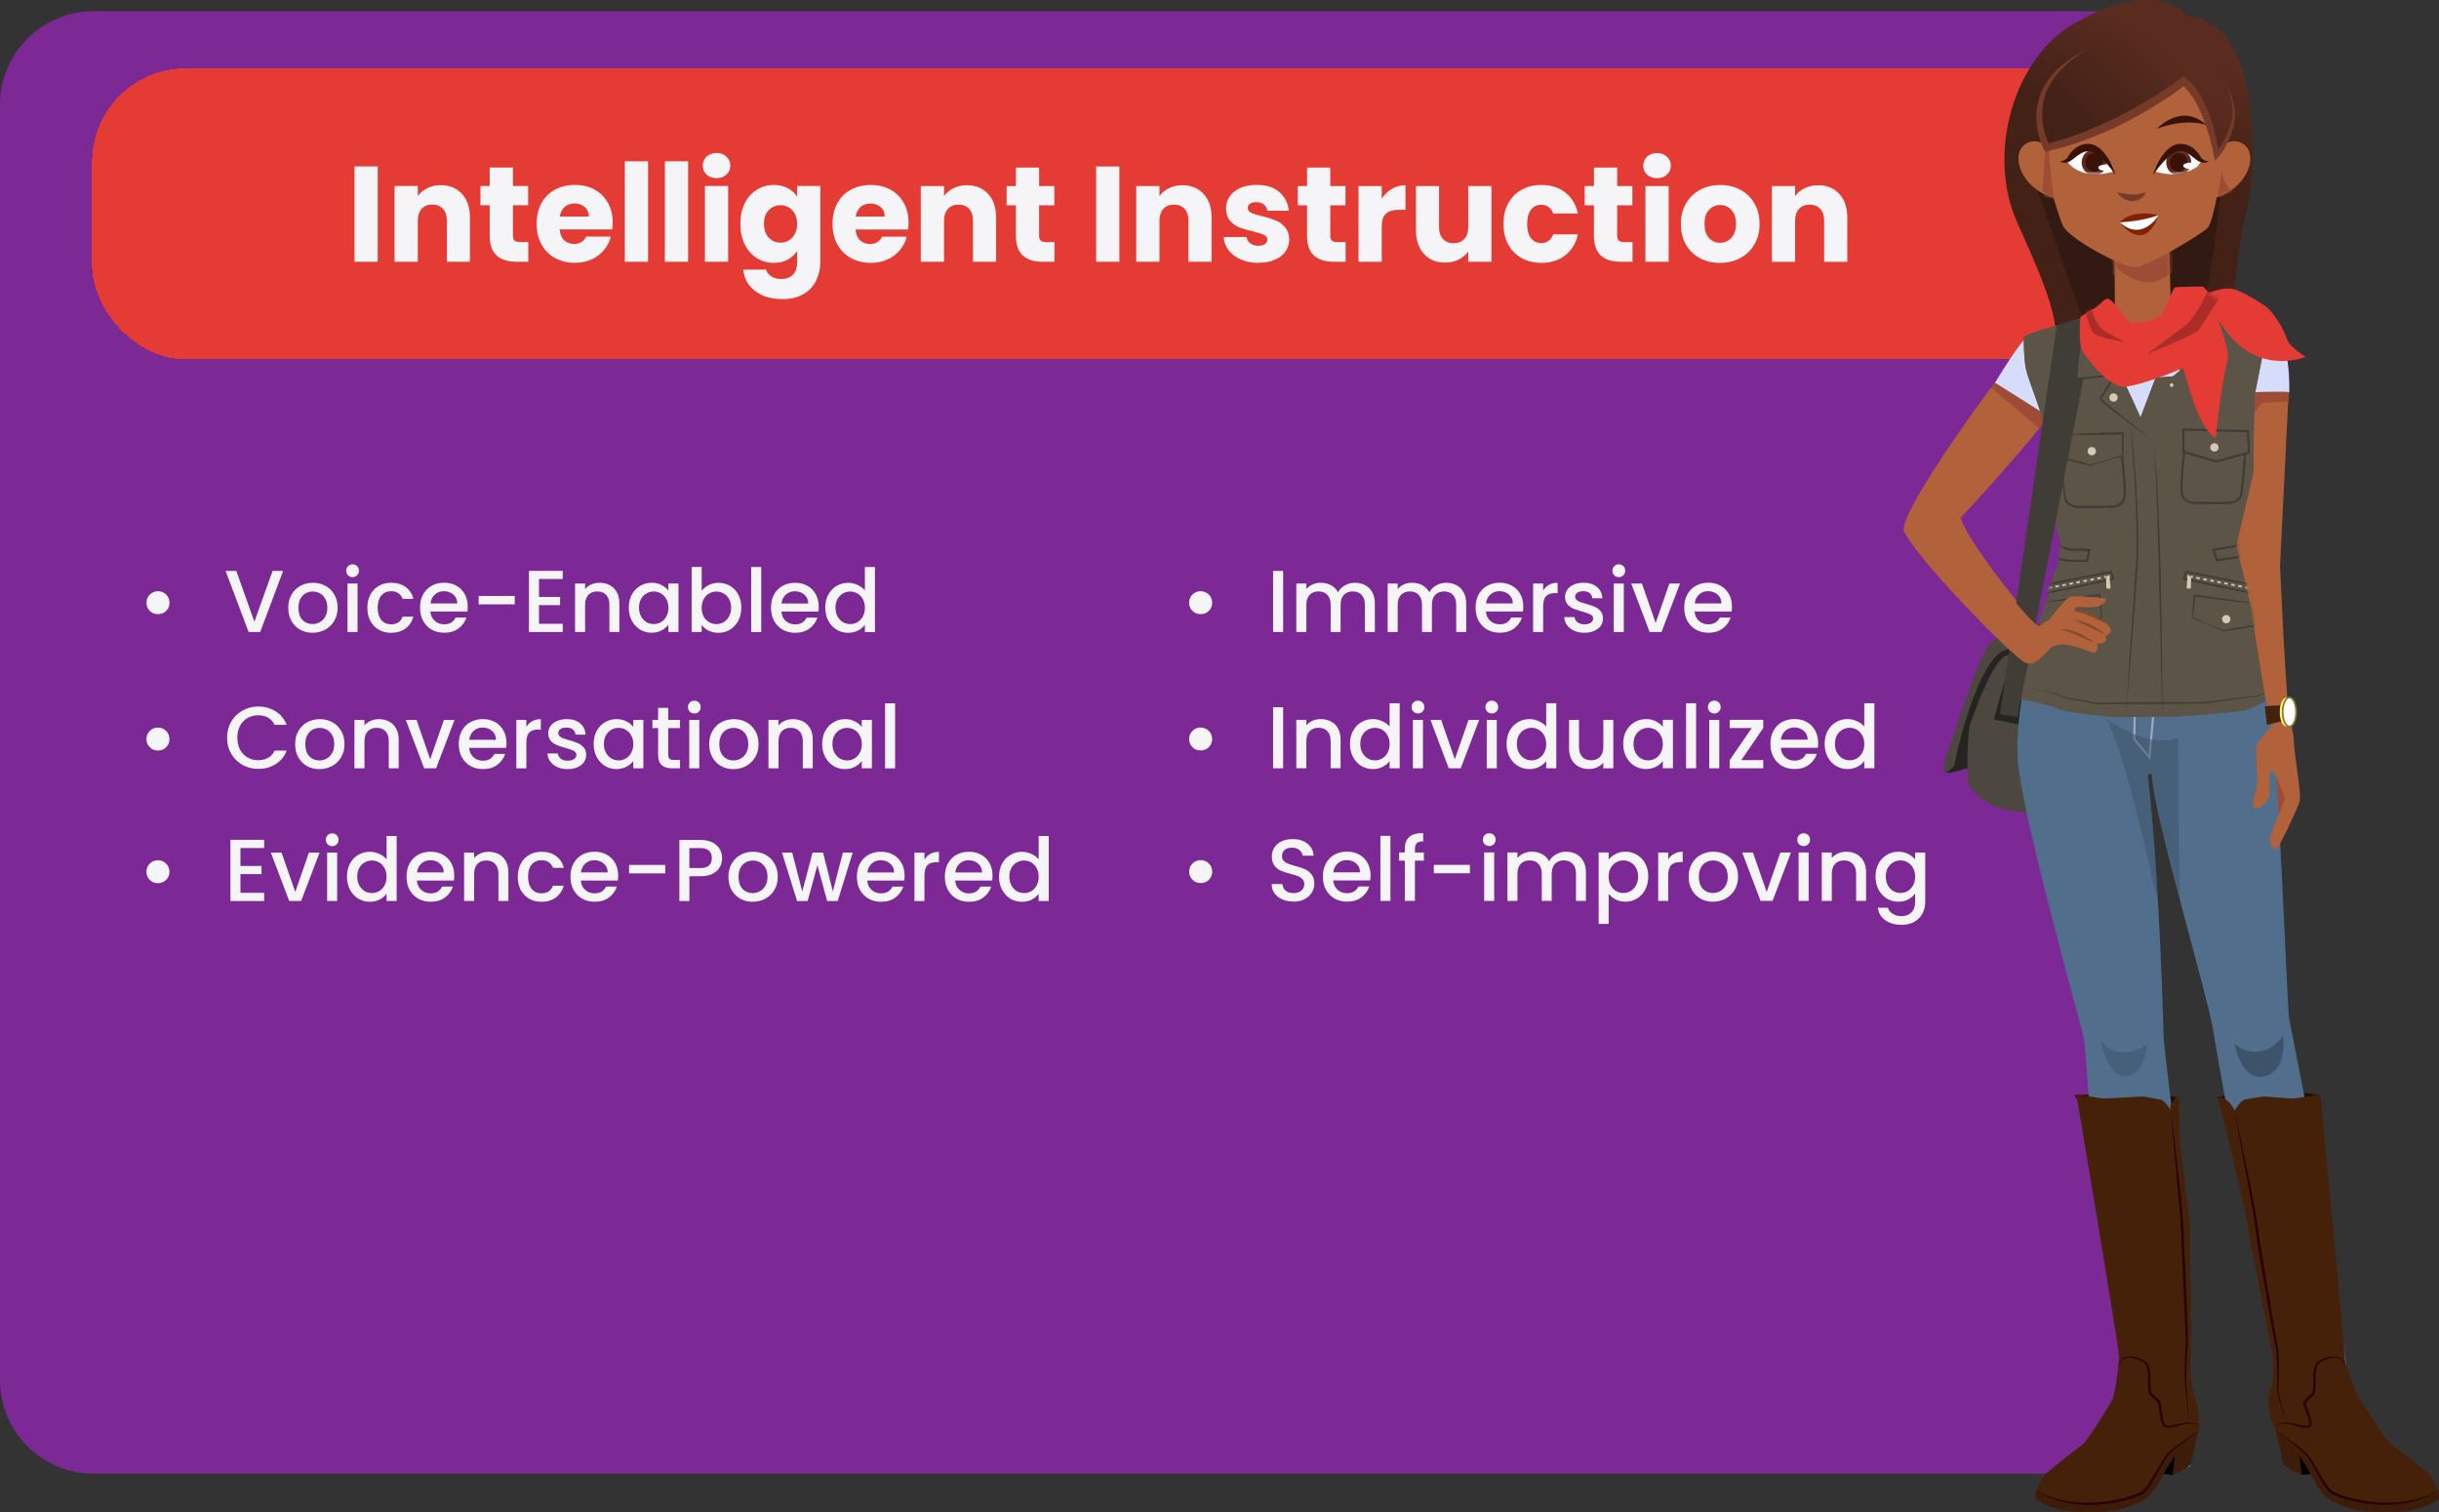 <?xml version="1.0" encoding="UTF-8"?>
<svg id="Layer_1" data-name="Layer 1" xmlns="http://www.w3.org/2000/svg" xmlns:xlink="http://www.w3.org/1999/xlink" viewBox="0 0 662.01 410.5">
  <rect x="0" y="0" width="662.01" height="410.5" fill="#333333" stroke="none"/>
  <defs>
    <linearGradient id="linear-gradient" x1="570.81" y1="360.86" x2="597.6" y2="422.67" gradientTransform="translate(0 435.1) scale(1 -1)" gradientUnits="userSpaceOnUse">
      <stop offset=".54" stop-color="#432117"/>
      <stop offset=".97" stop-color="#592c1f"/>
    </linearGradient>
    <mask id="mask" x="568.65" y="63.81" width="22.93" height="23.56" maskUnits="userSpaceOnUse">
      <g id="mask0_1796_9587" data-name="mask0 1796 9587">
        <path d="m573.93,67.75l.12,19.62,14.78-.25-1.98-20.73-12.92,1.36Z" style="fill: #fff;"/>
      </g>
    </mask>
    <mask id="mask-1" x="572.44" y="63.47" width="20.74" height="24.84" maskUnits="userSpaceOnUse">
      <g id="mask1_1796_9587" data-name="mask1 1796 9587">
        <path d="m573.95,67.46l.96,20.86,14.42-.14-.55-22.09-14.83,1.37Z" style="fill: #fff;"/>
      </g>
    </mask>
    <mask id="mask-2" x="585.07" y="39.99" width="12.48" height="7.63" maskUnits="userSpaceOnUse">
      <g id="mask2_1796_9587" data-name="mask2 1796 9587">
        <path d="m585.6,45.36s1.84-5.76,5.24-5.35c3.39.41,6.72,3.74,6.72,3.74,0,0-3.21,5.46-12.48,2.85l.54-1.25h0Z" style="fill: #fff;"/>
      </g>
    </mask>
    <mask id="mask-3" x="561.05" y="39.99" width="12.72" height="7.63" maskUnits="userSpaceOnUse">
      <g id="mask3_1796_9587" data-name="mask3 1796 9587">
        <path d="m573,45.36s-1.84-5.76-5.24-5.35c-3.39.41-6.72,3.74-6.72,3.74,0,0,3.21,5.46,12.48,2.85l-.54-1.25h0Z" style="fill: #fff;"/>
      </g>
    </mask>
    <mask id="mask-4" x="599.22" y="38.33" width="11.57" height="15.82" maskUnits="userSpaceOnUse">
      <g id="mask4_1796_9587" data-name="mask4 1796 9587">
        <path d="m599.49,43.45s4.67-7.41,9.34-4.39c4.67,3.02.82,13.45-9.61,15.09l.27-10.7Z" style="fill: #fff;"/>
      </g>
    </mask>
    <mask id="mask-5" x="547.86" y="37.41" width="11.58" height="17.29" maskUnits="userSpaceOnUse">
      <g id="mask5_1796_9587" data-name="mask5 1796 9587">
        <path d="m559.16,43.45s-4.67-7.41-9.34-4.39c-4.67,3.02-.82,13.45,9.61,15.09l-.28-10.7Z" style="fill: #fff;"/>
      </g>
    </mask>
    <linearGradient id="linear-gradient-2" x1="570.74" y1="394.4" x2="606.69" y2="433.06" gradientTransform="translate(0 435.1) scale(1 -1)" gradientUnits="userSpaceOnUse">
      <stop offset="0" stop-color="#432117"/>
      <stop offset=".6" stop-color="#592c1f"/>
    </linearGradient>
    <mask id="mask-6" x="548.75" y="80.69" width="71.43" height="114.01" maskUnits="userSpaceOnUse">
      <g id="mask6_1796_9587" data-name="mask6 1796 9587">
        <path d="m606.97,148.43c1.4-7.31,5.12-20.84,4.78-21.88-.35-1.04.24-19.35.24-19.35l4.33-21.82c-3.83-4.52-18.95-4.7-18.95-4.7l-5.29,19.57-2.27,1.91-4.7.35-4.18,10.98-5.74-10.28-5.22-9.74-3.14-6.61s-7.48.69-12.32,2.36c-2.19.75-4.15,1.56-5.23,2.32,0,0,.02,6.27.72,9.06.69,2.78,5.23,14.25,5.23,16.34s-1.04,10.3-1.04,11.17,3.58,13.7,3.58,13.7c0,0,1.79,5.85,1.79,6.55s-1.19,5.36-1.19,5.36c0,0-1.56,3.59-1.56,4.28s-3.08,12.63-4.23,14.11c-1.66,2.15-3.45,17.63-3.45,17.63,0,0,8.66,1.81,9.53,2.68s15.32,2.26,15.32,2.26l14.63-.17c3.01.21,17.21-1.21,19.64-1.53,2.7-.35,6.61-2.65,6.61-2.65-.17-2.78-3.55-21.69-3.72-24.12-.17-2.44-4.14-17.79-4.14-17.79h0Z" style="fill: #fff;"/>
      </g>
    </mask>
    <mask id="mask-7" x="544.63" y="80.69" width="71.68" height="114.02" maskUnits="userSpaceOnUse">
      <g id="mask7_1796_9587" data-name="mask7 1796 9587">
        <path d="m606.97,148.43c1.4-7.31,5.12-20.84,4.77-21.88-.35-1.04.24-19.35.24-19.35l4.33-21.82c-3.83-4.52-18.95-4.7-18.95-4.7l-5.29,19.57-2.06,2.28-4.9-.02-4.18,10.98-5.74-10.28-4.54-19.68-3.65,2.96s-14.24,2.62-17.72,5.06c0,0,.02,6.27.72,9.06.7,2.78,5.23,14.25,5.23,16.34s.46,10.62.46,11.49,2.37,13.97,2.37,13.97c0,0,1.49,5.26,1.49,5.95s-1.19,5.36-1.19,5.36c0,0-1.56,3.59-1.56,4.28s-3.11,11.4-3.8,13.14c-.7,1.74-1.13,17.47-1.13,17.47,0,0,5.92,2.96,6.79,3.83.87.87,15.32,2.26,15.32,2.26l14.63-.17c3.01.21,15.44-.77,17.86-1.08,2.7-.35,5.56-2.06,5.56-2.06-.17-2.78-2.71-22.47-2.88-24.91-.17-2.44-2.16-18.05-2.16-18.05h0Z" style="fill: #fff;"/>
      </g>
    </mask>
    <mask id="mask-8" x="564.48" y="77.36" width="39.95" height="27.6" maskUnits="userSpaceOnUse">
      <g id="mask8_1796_9587" data-name="mask8 1796 9587">
        <path d="m572.08,81.07c1.65.2,5.15,6.18,6.18,6.58,1.03.41,6.39-.62,7.83-1.64,1.44-1.03,3.5-7.82,4.33-8.02.82-.2,7.62-.2,7.62-.2l2.27,2.68,4.12,1.44s-4.53,12.97-7.42,15.44c-2.88,2.47-15.65,7.2-20.19,7.62-4.53.41-10.71-8.03-11.74-10.08-1.03-2.06-.41-8.64-.41-8.64-.41-.2,2.68-1.85,3.92-2.68,1.78-1.18,2.67-2.57,3.5-2.47h0Z" style="fill: #fff;"/>
      </g>
    </mask>
  </defs>
  <path d="m0,28.46C0,14.43,11.38,3.05,25.41,3.05h551.59l5.9,344.62c.04,2.09-.19,4.18-.66,6.22l-10.79,46.16H25.41c-14.03,0-25.41-11.38-25.41-25.41V28.46Z" style="fill: #7c2996;"/>
  <g>
    <rect x="25" y="18.55" width="549" height="79" rx="25.41" ry="25.41" shape-rendering="crispEdges" style="fill: #e43c34;"/>
    <path d="m102.53,45.18v25.87h-6.3v-25.87h6.3Zm17.1,5.09c2.41,0,4.32.79,5.75,2.36,1.45,1.55,2.17,3.69,2.17,6.41v12.01h-6.26v-11.17c0-1.38-.36-2.44-1.07-3.21-.71-.76-1.67-1.14-2.88-1.14s-2.16.38-2.87,1.14c-.71.76-1.07,1.83-1.07,3.21v11.17h-6.3v-20.56h6.3v2.73c.64-.91,1.5-1.62,2.58-2.14,1.08-.54,2.3-.81,3.65-.81Zm23.76,15.44v5.34h-3.21c-2.29,0-4.07-.55-5.34-1.66-1.28-1.13-1.92-2.96-1.92-5.49v-8.18h-2.51v-5.23h2.51v-5.01h6.3v5.01h4.13v5.23h-4.13v8.25c0,.61.15,1.06.44,1.33.29.27.79.41,1.47.41h2.25Zm22.89-5.27c0,.59-.04,1.2-.11,1.84h-14.26c.1,1.28.5,2.26,1.22,2.95.74.66,1.63.99,2.69.99,1.57,0,2.66-.66,3.28-1.99h6.71c-.34,1.35-.97,2.57-1.88,3.65-.88,1.08-2,1.93-3.35,2.54-1.35.61-2.86.92-4.53.92-2.01,0-3.81-.43-5.38-1.29-1.57-.86-2.8-2.09-3.68-3.68-.88-1.6-1.33-3.46-1.33-5.6s.43-4,1.29-5.6c.88-1.6,2.11-2.83,3.69-3.68,1.57-.86,3.38-1.29,5.42-1.29s3.76.42,5.31,1.25c1.55.84,2.75,2.03,3.61,3.57.88,1.55,1.33,3.35,1.33,5.42Zm-6.45-1.66c0-1.08-.37-1.94-1.1-2.58-.74-.64-1.66-.96-2.76-.96s-1.95.31-2.69.92c-.71.61-1.15,1.49-1.33,2.62h7.89Zm16.07-15v27.27h-6.3v-27.27h6.3Zm10.87,0v27.27h-6.3v-27.27h6.3Zm7.74,4.57c-1.11,0-2.01-.32-2.73-.96-.69-.66-1.03-1.47-1.03-2.43s.34-1.79,1.03-2.43c.71-.66,1.62-1,2.73-1s1.96.33,2.65,1c.71.64,1.07,1.45,1.07,2.43s-.36,1.77-1.07,2.43c-.69.64-1.57.96-2.65.96Zm3.13,2.14v20.56h-6.3v-20.56h6.3Zm12.38-.29c1.45,0,2.71.29,3.8.88,1.11.59,1.95,1.36,2.54,2.32v-2.91h6.3v20.53c0,1.89-.38,3.6-1.14,5.12-.74,1.55-1.88,2.78-3.43,3.68-1.52.91-3.43,1.36-5.71,1.36-3.05,0-5.51-.73-7.41-2.17-1.89-1.42-2.97-3.37-3.24-5.82h6.23c.2.79.66,1.4,1.4,1.84.74.47,1.65.7,2.73.7,1.3,0,2.33-.38,3.1-1.14.79-.74,1.18-1.93,1.18-3.57v-2.91c-.61.96-1.46,1.74-2.54,2.36-1.08.59-2.35.88-3.8.88-1.7,0-3.23-.43-4.61-1.29-1.38-.88-2.47-2.13-3.28-3.72-.79-1.62-1.18-3.49-1.18-5.6s.39-3.97,1.18-5.56c.81-1.6,1.9-2.83,3.28-3.68,1.38-.86,2.91-1.29,4.61-1.29Zm6.34,10.58c0-1.57-.44-2.81-1.33-3.72-.86-.91-1.92-1.36-3.17-1.36s-2.32.45-3.21,1.36c-.86.88-1.29,2.11-1.29,3.68s.43,2.83,1.29,3.76c.88.91,1.95,1.36,3.21,1.36s2.31-.45,3.17-1.36c.88-.91,1.33-2.15,1.33-3.72Zm30.24-.33c0,.59-.04,1.2-.11,1.84h-14.26c.1,1.28.5,2.26,1.22,2.95.74.66,1.63.99,2.69.99,1.57,0,2.67-.66,3.28-1.99h6.71c-.34,1.35-.97,2.57-1.88,3.65-.88,1.08-2,1.93-3.35,2.54-1.35.61-2.86.92-4.53.92-2.01,0-3.81-.43-5.38-1.29-1.57-.86-2.8-2.09-3.69-3.68-.88-1.6-1.33-3.46-1.33-5.6s.43-4,1.29-5.6c.88-1.6,2.11-2.83,3.68-3.68,1.57-.86,3.38-1.29,5.42-1.29s3.76.42,5.31,1.25c1.55.84,2.75,2.03,3.61,3.57.88,1.55,1.33,3.35,1.33,5.42Zm-6.45-1.66c0-1.08-.37-1.94-1.11-2.58-.74-.64-1.66-.96-2.76-.96s-1.95.31-2.69.92c-.71.61-1.15,1.49-1.33,2.62h7.89Zm22.3-8.51c2.41,0,4.32.79,5.75,2.36,1.45,1.55,2.17,3.69,2.17,6.41v12.01h-6.26v-11.17c0-1.38-.36-2.44-1.07-3.21-.71-.76-1.67-1.14-2.87-1.14s-2.16.38-2.87,1.14c-.71.76-1.07,1.83-1.07,3.21v11.17h-6.3v-20.56h6.3v2.73c.64-.91,1.5-1.62,2.58-2.14,1.08-.54,2.3-.81,3.65-.81Zm23.76,15.44v5.34h-3.21c-2.29,0-4.07-.55-5.34-1.66-1.28-1.13-1.92-2.96-1.92-5.49v-8.18h-2.51v-5.23h2.51v-5.01h6.3v5.01h4.13v5.23h-4.13v8.25c0,.61.15,1.06.44,1.33.3.27.79.41,1.47.41h2.25Zm17.62-20.53v25.87h-6.3v-25.87h6.3Zm17.1,5.09c2.41,0,4.32.79,5.75,2.36,1.45,1.55,2.17,3.69,2.17,6.41v12.01h-6.26v-11.17c0-1.38-.36-2.44-1.07-3.21-.71-.76-1.67-1.14-2.87-1.14s-2.16.38-2.87,1.14c-.71.76-1.07,1.83-1.07,3.21v11.17h-6.3v-20.56h6.3v2.73c.64-.91,1.5-1.62,2.58-2.14,1.08-.54,2.3-.81,3.65-.81Zm20.67,21.08c-1.79,0-3.39-.31-4.79-.92-1.4-.61-2.51-1.45-3.32-2.51-.81-1.08-1.27-2.28-1.36-3.61h6.23c.07.71.41,1.29.99,1.73.59.44,1.32.66,2.17.66.79,0,1.39-.15,1.81-.44.44-.32.66-.72.66-1.22,0-.59-.31-1.02-.92-1.29-.61-.29-1.61-.61-2.98-.96-1.47-.34-2.7-.7-3.69-1.07-.98-.39-1.83-.99-2.54-1.81-.71-.84-1.07-1.95-1.07-3.35,0-1.18.32-2.25.96-3.21.66-.98,1.62-1.76,2.87-2.32,1.28-.57,2.79-.85,4.53-.85,2.58,0,4.61.64,6.08,1.92,1.5,1.28,2.36,2.97,2.58,5.09h-5.82c-.1-.71-.42-1.28-.96-1.7-.52-.42-1.2-.63-2.06-.63-.74,0-1.3.15-1.7.44-.39.27-.59.65-.59,1.14,0,.59.31,1.03.92,1.33.64.29,1.62.59,2.95.88,1.52.39,2.76.79,3.72,1.18.96.37,1.79.98,2.51,1.84.74.84,1.12,1.97,1.14,3.39,0,1.2-.34,2.28-1.03,3.24-.66.93-1.63,1.67-2.91,2.21-1.25.54-2.71.81-4.39.81Zm23.64-5.64v5.34h-3.21c-2.29,0-4.07-.55-5.34-1.66-1.28-1.13-1.92-2.96-1.92-5.49v-8.18h-2.51v-5.23h2.51v-5.01h6.3v5.01h4.13v5.23h-4.13v8.25c0,.61.15,1.06.44,1.33.3.27.79.41,1.47.41h2.25Zm9.81-11.79c.74-1.13,1.66-2.01,2.76-2.65,1.11-.66,2.33-1,3.68-1v6.67h-1.73c-1.57,0-2.75.34-3.54,1.03-.79.66-1.18,1.84-1.18,3.54v9.54h-6.3v-20.56h6.3v3.43Zm29.77-3.43v20.56h-6.3v-2.8c-.64.91-1.51,1.65-2.62,2.21-1.08.54-2.28.81-3.61.81-1.57,0-2.96-.34-4.16-1.03-1.2-.71-2.14-1.73-2.8-3.06-.66-1.33-1-2.89-1-4.68v-12.01h6.27v11.17c0,1.38.36,2.44,1.07,3.21.71.76,1.67,1.14,2.87,1.14s2.2-.38,2.91-1.14c.71-.76,1.07-1.83,1.07-3.21v-11.17h6.3Zm3.27,10.28c0-2.14.43-4,1.29-5.6.88-1.6,2.1-2.83,3.65-3.68,1.57-.86,3.37-1.29,5.38-1.29,2.58,0,4.73.68,6.45,2.03,1.74,1.35,2.89,3.26,3.43,5.71h-6.71c-.57-1.57-1.66-2.36-3.28-2.36-1.15,0-2.08.45-2.76,1.36-.69.88-1.03,2.16-1.03,3.83s.34,2.96,1.03,3.87c.69.88,1.61,1.33,2.76,1.33,1.62,0,2.71-.79,3.28-2.36h6.71c-.54,2.41-1.68,4.3-3.43,5.67-1.74,1.38-3.89,2.06-6.45,2.06-2.01,0-3.81-.43-5.38-1.29-1.55-.86-2.76-2.09-3.65-3.68-.86-1.6-1.29-3.46-1.29-5.6Zm35.02,4.94v5.34h-3.21c-2.29,0-4.07-.55-5.34-1.66-1.28-1.13-1.92-2.96-1.92-5.49v-8.18h-2.51v-5.23h2.51v-5.01h6.3v5.01h4.13v5.23h-4.13v8.25c0,.61.15,1.06.44,1.33.3.27.79.41,1.47.41h2.25Zm6.68-17.36c-1.1,0-2.01-.32-2.73-.96-.69-.66-1.03-1.47-1.03-2.43s.34-1.79,1.03-2.43c.71-.66,1.62-1,2.73-1s1.96.33,2.65,1c.71.64,1.07,1.45,1.07,2.43s-.36,1.77-1.07,2.43c-.69.64-1.57.96-2.65.96Zm3.13,2.14v20.56h-6.3v-20.56h6.3Zm13.93,20.86c-2.02,0-3.83-.43-5.45-1.29-1.6-.86-2.86-2.09-3.8-3.68-.91-1.6-1.36-3.46-1.36-5.6s.47-3.97,1.4-5.56c.93-1.62,2.21-2.86,3.83-3.72,1.62-.86,3.44-1.29,5.45-1.29s3.83.43,5.45,1.29c1.62.86,2.9,2.1,3.83,3.72.93,1.6,1.4,3.45,1.4,5.56s-.48,3.98-1.44,5.6c-.93,1.6-2.22,2.83-3.87,3.68-1.62.86-3.44,1.29-5.45,1.29Zm0-5.45c1.2,0,2.22-.44,3.06-1.33.86-.88,1.29-2.15,1.29-3.8s-.42-2.91-1.25-3.8c-.81-.88-1.82-1.33-3.02-1.33s-2.25.44-3.06,1.33c-.81.86-1.22,2.12-1.22,3.8s.39,2.91,1.18,3.8c.81.88,1.82,1.33,3.02,1.33Zm26.63-15.62c2.41,0,4.32.79,5.75,2.36,1.45,1.55,2.17,3.69,2.17,6.41v12.01h-6.27v-11.17c0-1.38-.36-2.44-1.07-3.21-.71-.76-1.67-1.14-2.88-1.14s-2.16.38-2.87,1.14c-.71.76-1.07,1.83-1.07,3.21v11.17h-6.3v-20.56h6.3v2.73c.64-.91,1.5-1.62,2.58-2.14,1.08-.54,2.3-.81,3.65-.81Z" style="fill: #f5f5f7;"/>
  </g>
  <path d="m42.86,166.71c-.57,0-1.1-.14-1.57-.4-.46-.29-.83-.66-1.12-1.12-.27-.48-.41-1-.41-1.57,0-.88.3-1.61.91-2.22.6-.6,1.34-.91,2.19-.91s1.64.3,2.24.91c.6.6.91,1.34.91,2.22s-.3,1.61-.91,2.22c-.6.59-1.35.88-2.24.88Zm33.99-11.73l-6.22,16.58h-3.15l-6.25-16.58h2.91l4.91,13.79,4.94-13.79h2.86Zm7.97,16.79c-1.24,0-2.36-.28-3.36-.83-1-.57-1.79-1.37-2.36-2.39-.57-1.03-.86-2.23-.86-3.58s.29-2.52.88-3.55c.59-1.03,1.39-1.83,2.41-2.38,1.02-.56,2.15-.84,3.41-.84s2.39.28,3.41.84c1.02.56,1.82,1.35,2.41,2.38.59,1.03.88,2.22.88,3.55s-.3,2.52-.91,3.55c-.6,1.03-1.43,1.84-2.48,2.41-1.03.56-2.18.83-3.43.83Zm0-2.36c.7,0,1.35-.17,1.96-.5.62-.33,1.12-.83,1.5-1.5s.57-1.48.57-2.43-.18-1.76-.55-2.41c-.37-.67-.85-1.17-1.45-1.5-.6-.33-1.26-.5-1.96-.5s-1.35.17-1.96.5c-.59.33-1.06.84-1.41,1.5-.35.65-.52,1.45-.52,2.41,0,1.41.36,2.51,1.07,3.29.73.76,1.65,1.14,2.74,1.14Zm10.89-12.74c-.49,0-.91-.17-1.24-.5s-.5-.75-.5-1.24.17-.91.5-1.24.75-.5,1.24-.5.88.17,1.22.5.5.75.5,1.24-.17.91-.5,1.24-.74.5-1.22.5Zm1.34,1.74v13.14h-2.72v-13.14h2.72Zm2.66,6.56c0-1.35.27-2.54.81-3.55.56-1.03,1.32-1.83,2.29-2.38.97-.56,2.08-.84,3.34-.84,1.59,0,2.9.38,3.94,1.15,1.05.75,1.76,1.82,2.12,3.22h-2.93c-.24-.65-.62-1.16-1.14-1.53-.53-.37-1.19-.55-1.98-.55-1.11,0-2,.4-2.67,1.19-.65.78-.98,1.88-.98,3.29s.33,2.52.98,3.32c.67.79,1.56,1.19,2.67,1.19,1.57,0,2.62-.69,3.12-2.07h2.93c-.38,1.34-1.1,2.4-2.15,3.2-1.05.78-2.35,1.17-3.91,1.17-1.26,0-2.37-.28-3.34-.83-.97-.57-1.73-1.37-2.29-2.39-.54-1.03-.81-2.23-.81-3.58Zm27.25-.31c0,.49-.03.94-.1,1.34h-10.04c.08,1.05.47,1.89,1.17,2.53.7.64,1.56.95,2.58.95,1.46,0,2.5-.61,3.1-1.84h2.93c-.4,1.21-1.12,2.2-2.17,2.98-1.03.76-2.32,1.14-3.86,1.14-1.26,0-2.39-.28-3.39-.83-.99-.57-1.77-1.37-2.34-2.39-.56-1.03-.83-2.23-.83-3.58s.27-2.54.81-3.55c.56-1.03,1.33-1.83,2.31-2.38,1-.56,2.15-.84,3.43-.84s2.35.27,3.32.81c.97.54,1.73,1.3,2.26,2.29.54.97.81,2.09.81,3.36Zm-2.84-.86c-.02-1-.37-1.8-1.07-2.41-.7-.6-1.57-.91-2.6-.91-.94,0-1.74.3-2.41.91-.67.59-1.07,1.39-1.19,2.41h7.27Zm15.6-2.03v2.29h-9.8v-2.29h9.8Zm6.58-4.6v4.87h5.72v2.22h-5.72v5.08h6.44v2.22h-9.16v-16.6h9.16v2.22h-6.44Zm16.42,1.03c1.03,0,1.96.21,2.77.64.83.43,1.47,1.07,1.93,1.91s.69,1.86.69,3.05v7.75h-2.7v-7.35c0-1.18-.29-2.08-.88-2.7-.59-.64-1.39-.95-2.41-.95s-1.83.32-2.43.95c-.59.62-.88,1.52-.88,2.7v7.35h-2.72v-13.14h2.72v1.5c.45-.54,1.01-.96,1.69-1.26.7-.3,1.44-.45,2.22-.45Zm7.95,6.73c0-1.32.27-2.49.81-3.51.56-1.02,1.3-1.8,2.24-2.36.95-.57,2-.86,3.15-.86,1.03,0,1.93.21,2.69.62.78.4,1.4.9,1.86,1.5v-1.91h2.74v13.14h-2.74v-1.96c-.46.62-1.09,1.14-1.88,1.55-.79.41-1.7.62-2.72.62-1.13,0-2.16-.29-3.1-.86-.94-.59-1.68-1.4-2.24-2.43-.54-1.05-.81-2.23-.81-3.55Zm10.76.05c0-.91-.19-1.69-.57-2.36-.37-.67-.85-1.18-1.46-1.53s-1.26-.52-1.96-.52-1.35.17-1.96.52c-.6.33-1.1.84-1.48,1.5-.37.65-.55,1.43-.55,2.34s.18,1.7.55,2.39c.38.68.87,1.21,1.48,1.57.62.35,1.27.52,1.96.52s1.35-.17,1.96-.52c.6-.35,1.09-.86,1.46-1.53.38-.68.57-1.48.57-2.38Zm9.03-4.6c.46-.64,1.09-1.15,1.88-1.55.81-.41,1.71-.62,2.69-.62,1.16,0,2.21.28,3.15.84.94.56,1.68,1.35,2.22,2.38.54,1.02.81,2.19.81,3.51s-.27,2.5-.81,3.55c-.54,1.03-1.29,1.85-2.24,2.43-.94.57-1.98.86-3.12.86-1.02,0-1.92-.2-2.72-.6-.78-.4-1.4-.91-1.86-1.53v1.91h-2.72v-17.65h2.72v6.46Zm7.99,4.56c0-.91-.19-1.69-.57-2.34-.37-.67-.86-1.17-1.48-1.5-.6-.35-1.26-.52-1.96-.52s-1.34.17-1.96.52c-.6.35-1.1.86-1.48,1.53-.37.67-.55,1.46-.55,2.36s.18,1.7.55,2.38c.38.67.88,1.18,1.48,1.53.62.35,1.27.52,1.96.52s1.35-.17,1.96-.52c.62-.37,1.11-.89,1.48-1.57.38-.68.57-1.48.57-2.39Zm8.17-11.02v17.65h-2.72v-17.65h2.72Zm15.61,10.76c0,.49-.03.94-.1,1.34h-10.04c.08,1.05.47,1.89,1.17,2.53.7.64,1.56.95,2.58.95,1.46,0,2.5-.61,3.1-1.84h2.93c-.4,1.21-1.12,2.2-2.17,2.98-1.03.76-2.32,1.14-3.86,1.14-1.26,0-2.38-.28-3.39-.83-.99-.57-1.76-1.37-2.34-2.39-.56-1.03-.84-2.23-.84-3.58s.27-2.54.81-3.55c.56-1.03,1.33-1.83,2.31-2.38,1-.56,2.15-.84,3.43-.84s2.35.27,3.32.81c.97.54,1.72,1.3,2.27,2.29.54.97.81,2.09.81,3.36Zm-2.84-.86c-.02-1-.37-1.8-1.07-2.41-.7-.6-1.57-.91-2.6-.91-.94,0-1.74.3-2.41.91-.67.59-1.07,1.39-1.19,2.41h7.28Zm4.61,1.12c0-1.32.27-2.49.81-3.51.56-1.02,1.3-1.8,2.24-2.36.95-.57,2.01-.86,3.17-.86.86,0,1.7.19,2.53.57.84.37,1.51.86,2,1.48v-6.34h2.74v17.65h-2.74v-1.98c-.44.64-1.06,1.16-1.86,1.57-.78.41-1.68.62-2.69.62-1.15,0-2.19-.29-3.15-.86-.94-.59-1.69-1.4-2.24-2.43-.54-1.05-.81-2.23-.81-3.55Zm10.76.05c0-.91-.19-1.69-.57-2.36-.37-.67-.85-1.18-1.46-1.53s-1.26-.52-1.96-.52-1.35.17-1.96.52c-.6.33-1.1.84-1.48,1.5-.37.65-.55,1.43-.55,2.34s.18,1.7.55,2.39c.38.68.88,1.21,1.48,1.57.62.35,1.27.52,1.96.52s1.35-.17,1.96-.52c.6-.35,1.09-.86,1.46-1.53.38-.68.57-1.48.57-2.38Zm-191.91,38.74c-.57,0-1.1-.14-1.57-.4-.46-.29-.83-.66-1.12-1.12-.27-.48-.41-1-.41-1.57,0-.88.3-1.61.91-2.22.6-.6,1.34-.91,2.19-.91s1.64.3,2.24.91c.6.6.91,1.34.91,2.22s-.3,1.61-.91,2.22c-.6.59-1.35.88-2.24.88Zm18.79-3.48c0-1.62.37-3.08,1.12-4.36.76-1.29,1.79-2.29,3.08-3,1.3-.73,2.73-1.1,4.27-1.1,1.76,0,3.33.44,4.7,1.31,1.38.86,2.39,2.08,3.01,3.67h-3.27c-.43-.87-1.03-1.53-1.79-1.96-.76-.43-1.65-.64-2.65-.64-1.1,0-2.07.25-2.93.74-.86.49-1.53,1.2-2.03,2.12-.48.92-.72,1.99-.72,3.22s.24,2.3.72,3.22c.49.92,1.17,1.64,2.03,2.15.86.49,1.84.74,2.93.74,1,0,1.88-.21,2.65-.64s1.36-1.08,1.79-1.96h3.27c-.62,1.59-1.62,2.81-3.01,3.67-1.37.86-2.93,1.29-4.7,1.29-1.56,0-2.98-.36-4.27-1.07-1.29-.73-2.31-1.74-3.08-3.03-.75-1.29-1.12-2.74-1.12-4.37Zm25.05,8.54c-1.24,0-2.36-.28-3.36-.83-1-.57-1.79-1.37-2.36-2.39-.57-1.03-.86-2.23-.86-3.58s.29-2.52.88-3.55c.59-1.03,1.39-1.83,2.41-2.38,1.02-.56,2.15-.84,3.41-.84s2.39.28,3.41.84c1.02.56,1.82,1.35,2.41,2.38.59,1.03.88,2.22.88,3.55s-.3,2.52-.91,3.55c-.6,1.03-1.43,1.84-2.48,2.41-1.03.56-2.18.83-3.43.83Zm0-2.36c.7,0,1.35-.17,1.96-.5.62-.33,1.12-.83,1.5-1.5.38-.67.57-1.48.57-2.43s-.18-1.76-.55-2.41c-.37-.67-.85-1.17-1.45-1.5-.6-.33-1.26-.5-1.96-.5s-1.35.17-1.96.5c-.59.33-1.06.84-1.41,1.5-.35.65-.52,1.45-.52,2.41,0,1.41.36,2.51,1.07,3.29.73.76,1.65,1.14,2.74,1.14Zm16.14-11.21c1.03,0,1.96.21,2.77.64.83.43,1.47,1.07,1.93,1.91.46.84.69,1.86.69,3.05v7.75h-2.69v-7.35c0-1.18-.29-2.08-.88-2.7-.59-.64-1.39-.95-2.41-.95s-1.83.32-2.43.95c-.59.62-.88,1.52-.88,2.7v7.35h-2.72v-13.14h2.72v1.5c.44-.54,1.01-.96,1.69-1.26.7-.3,1.44-.45,2.22-.45Zm13.94,10.92l3.72-10.71h2.89l-5.01,13.14h-3.24l-4.98-13.14h2.91l3.72,10.71Zm20.71-4.46c0,.49-.03.94-.1,1.34h-10.04c.08,1.05.47,1.89,1.17,2.53.7.64,1.56.95,2.58.95,1.46,0,2.5-.61,3.1-1.84h2.93c-.4,1.21-1.12,2.2-2.17,2.98-1.03.76-2.32,1.14-3.86,1.14-1.26,0-2.39-.28-3.39-.83-.99-.57-1.76-1.37-2.34-2.39-.56-1.03-.84-2.23-.84-3.58s.27-2.54.81-3.55c.56-1.03,1.33-1.83,2.31-2.38,1-.56,2.15-.84,3.43-.84s2.35.27,3.32.81c.97.54,1.72,1.3,2.27,2.29.54.97.81,2.09.81,3.36Zm-2.84-.86c-.02-1-.37-1.8-1.07-2.41-.7-.6-1.57-.91-2.6-.91-.94,0-1.74.3-2.41.91-.67.59-1.07,1.39-1.19,2.41h7.28Zm8.23-3.48c.4-.67.92-1.18,1.57-1.55.67-.38,1.46-.57,2.36-.57v2.81h-.69c-1.07,0-1.88.27-2.43.81-.54.54-.81,1.48-.81,2.81v6.92h-2.72v-13.14h2.72v1.91Zm11.21,11.45c-1.03,0-1.96-.18-2.79-.55-.81-.38-1.46-.89-1.93-1.53-.48-.65-.73-1.38-.76-2.17h2.82c.05.56.31,1.03.79,1.41.49.37,1.1.55,1.84.55s1.35-.14,1.76-.43c.43-.3.64-.68.64-1.15,0-.49-.24-.86-.72-1.1-.46-.24-1.2-.5-2.22-.79-.99-.27-1.79-.53-2.41-.79-.62-.25-1.16-.64-1.62-1.17-.45-.53-.67-1.22-.67-2.07,0-.7.21-1.34.62-1.91.41-.59,1-1.05,1.76-1.38.78-.33,1.67-.5,2.67-.5,1.49,0,2.69.38,3.6,1.15.92.75,1.42,1.77,1.48,3.08h-2.72c-.05-.59-.29-1.06-.71-1.41-.43-.35-1.01-.52-1.74-.52s-1.26.13-1.65.4c-.38.27-.57.63-.57,1.07,0,.35.13.64.38.88.26.24.57.43.93.57.37.13.91.29,1.62.5.95.25,1.73.52,2.34.79.62.25,1.15.64,1.6,1.15.45.51.68,1.18.69,2.03,0,.75-.21,1.42-.62,2-.41.59-1,1.05-1.76,1.38-.75.33-1.63.5-2.65.5Zm7.06-6.85c0-1.32.27-2.49.81-3.51.56-1.02,1.3-1.8,2.24-2.36.95-.57,2-.86,3.15-.86,1.03,0,1.93.21,2.69.62.78.4,1.4.9,1.86,1.5v-1.91h2.74v13.14h-2.74v-1.96c-.46.62-1.09,1.14-1.88,1.55-.8.41-1.7.62-2.72.62-1.13,0-2.16-.29-3.1-.86-.94-.59-1.68-1.4-2.24-2.43-.54-1.05-.81-2.23-.81-3.55Zm10.76.05c0-.91-.19-1.69-.57-2.36-.37-.67-.85-1.18-1.46-1.53s-1.26-.52-1.96-.52-1.35.17-1.96.52c-.6.33-1.1.84-1.48,1.5-.37.65-.55,1.43-.55,2.34s.18,1.7.55,2.39c.38.68.87,1.21,1.48,1.57.62.35,1.27.52,1.96.52s1.35-.17,1.96-.52c.6-.35,1.09-.86,1.46-1.53.38-.68.57-1.48.57-2.38Zm9.49-4.34v7.27c0,.49.11.85.33,1.07.24.21.64.31,1.19.31h1.67v2.27h-2.15c-1.22,0-2.16-.29-2.81-.86-.65-.57-.98-1.5-.98-2.79v-7.27h-1.55v-2.22h1.55v-3.27h2.74v3.27h3.2v2.22h-3.2Zm7.08-3.96c-.49,0-.91-.17-1.24-.5s-.5-.75-.5-1.24.17-.91.5-1.24.75-.5,1.24-.5.88.17,1.22.5c.33.33.5.75.5,1.24s-.17.91-.5,1.24c-.33.33-.74.5-1.22.5Zm1.34,1.74v13.14h-2.72v-13.14h2.72Zm9.27,13.36c-1.24,0-2.36-.28-3.36-.83-1-.57-1.79-1.37-2.36-2.39-.57-1.03-.86-2.23-.86-3.58s.29-2.52.88-3.55c.59-1.03,1.39-1.83,2.41-2.38,1.02-.56,2.15-.84,3.41-.84s2.39.28,3.41.84c1.02.56,1.82,1.35,2.41,2.38.59,1.03.88,2.22.88,3.55s-.3,2.52-.91,3.55c-.6,1.03-1.43,1.84-2.48,2.41-1.03.56-2.18.83-3.43.83Zm0-2.36c.7,0,1.35-.17,1.96-.5.62-.33,1.12-.83,1.5-1.5.38-.67.57-1.48.57-2.43s-.18-1.76-.55-2.41c-.37-.67-.85-1.17-1.46-1.5-.6-.33-1.26-.5-1.96-.5s-1.35.17-1.96.5c-.59.33-1.06.84-1.41,1.5-.35.65-.52,1.45-.52,2.41,0,1.41.36,2.51,1.07,3.29.73.76,1.65,1.14,2.74,1.14Zm16.14-11.21c1.03,0,1.96.21,2.77.64.83.43,1.47,1.07,1.93,1.91s.69,1.86.69,3.05v7.75h-2.7v-7.35c0-1.18-.29-2.08-.88-2.7-.59-.64-1.39-.95-2.41-.95s-1.83.32-2.43.95c-.59.62-.88,1.52-.88,2.7v7.35h-2.72v-13.14h2.72v1.5c.45-.54,1.01-.96,1.69-1.26.7-.3,1.44-.45,2.22-.45Zm7.95,6.73c0-1.32.27-2.49.81-3.51.56-1.02,1.3-1.8,2.24-2.36.95-.57,2-.86,3.15-.86,1.03,0,1.93.21,2.69.62.78.4,1.4.9,1.86,1.5v-1.91h2.74v13.14h-2.74v-1.96c-.46.62-1.09,1.14-1.88,1.55-.79.41-1.7.62-2.72.62-1.13,0-2.16-.29-3.1-.86-.94-.59-1.68-1.4-2.24-2.43-.54-1.05-.81-2.23-.81-3.55Zm10.76.05c0-.91-.19-1.69-.57-2.36-.37-.67-.85-1.18-1.46-1.53s-1.26-.52-1.96-.52-1.35.17-1.96.52c-.6.33-1.1.84-1.48,1.5-.37.65-.55,1.43-.55,2.34s.18,1.7.55,2.39c.38.68.87,1.21,1.48,1.57.62.35,1.27.52,1.96.52s1.35-.17,1.96-.52c.6-.35,1.09-.86,1.46-1.53.38-.68.57-1.48.57-2.38Zm9.03-11.07v17.65h-2.72v-17.65h2.72Zm-200.11,48.81c-.57,0-1.1-.13-1.57-.4-.46-.29-.83-.66-1.12-1.12-.27-.48-.41-1-.41-1.57,0-.88.3-1.61.91-2.22.6-.6,1.34-.91,2.19-.91s1.64.3,2.24.91c.6.6.91,1.34.91,2.22s-.3,1.61-.91,2.22c-.6.59-1.35.88-2.24.88Zm22.42-9.54v4.87h5.72v2.22h-5.72v5.08h6.44v2.22h-9.16v-16.6h9.16v2.22h-6.44Zm14.87,11.95l3.72-10.71h2.89l-5.01,13.14h-3.24l-4.98-13.14h2.91l3.72,10.71Zm10.04-12.45c-.49,0-.91-.17-1.24-.5s-.5-.75-.5-1.24.17-.91.5-1.24.75-.5,1.24-.5.88.17,1.22.5.5.75.5,1.24-.17.91-.5,1.24-.74.5-1.22.5Zm1.34,1.74v13.14h-2.72v-13.14h2.72Zm2.66,6.51c0-1.32.27-2.49.81-3.51.56-1.02,1.3-1.81,2.24-2.36.95-.57,2.01-.86,3.17-.86.86,0,1.7.19,2.53.57.84.37,1.51.86,2,1.48v-6.34h2.74v17.65h-2.74v-1.98c-.44.64-1.06,1.16-1.86,1.58-.78.41-1.68.62-2.69.62-1.15,0-2.19-.29-3.15-.86-.94-.59-1.69-1.4-2.24-2.43-.54-1.05-.81-2.23-.81-3.55Zm10.76.05c0-.91-.19-1.69-.57-2.36-.37-.67-.85-1.18-1.45-1.53-.6-.35-1.26-.52-1.96-.52s-1.35.17-1.96.52c-.61.33-1.1.83-1.48,1.5-.37.65-.55,1.43-.55,2.34s.18,1.7.55,2.39c.38.68.87,1.21,1.48,1.57.62.35,1.27.52,1.96.52s1.35-.17,1.96-.52c.6-.35,1.09-.86,1.45-1.53.38-.68.57-1.48.57-2.39Zm18.36-.31c0,.49-.03.94-.1,1.34h-10.04c.08,1.05.47,1.89,1.17,2.53.7.64,1.56.95,2.58.95,1.46,0,2.5-.61,3.1-1.84h2.93c-.4,1.21-1.12,2.2-2.17,2.98-1.03.76-2.32,1.14-3.86,1.14-1.26,0-2.39-.28-3.39-.83-.99-.57-1.76-1.37-2.34-2.39-.56-1.03-.83-2.23-.83-3.58s.27-2.54.81-3.55c.56-1.03,1.33-1.83,2.31-2.39,1-.56,2.15-.84,3.43-.84s2.35.27,3.32.81c.97.54,1.72,1.3,2.27,2.29.54.97.81,2.09.81,3.36Zm-2.84-.86c-.02-1-.37-1.8-1.07-2.41-.7-.6-1.57-.91-2.6-.91-.94,0-1.74.3-2.41.91-.67.59-1.07,1.39-1.19,2.41h7.27Zm12.14-5.6c1.03,0,1.96.21,2.77.64.83.43,1.47,1.07,1.93,1.91.46.84.69,1.86.69,3.05v7.75h-2.69v-7.35c0-1.18-.29-2.07-.88-2.69-.59-.64-1.39-.95-2.41-.95s-1.83.32-2.43.95c-.59.62-.88,1.52-.88,2.69v7.35h-2.72v-13.14h2.72v1.5c.45-.54,1.01-.96,1.69-1.26.7-.3,1.44-.45,2.22-.45Zm7.95,6.77c0-1.35.27-2.54.81-3.55.56-1.03,1.32-1.83,2.29-2.39.97-.56,2.08-.84,3.34-.84,1.59,0,2.9.38,3.93,1.15,1.05.75,1.76,1.82,2.12,3.22h-2.93c-.24-.65-.62-1.16-1.15-1.53-.52-.37-1.18-.55-1.98-.55-1.11,0-2,.4-2.67,1.19-.65.78-.98,1.88-.98,3.29s.33,2.52.98,3.32c.67.8,1.56,1.19,2.67,1.19,1.57,0,2.61-.69,3.12-2.07h2.93c-.38,1.34-1.1,2.4-2.15,3.2-1.05.78-2.35,1.17-3.91,1.17-1.26,0-2.37-.28-3.34-.83-.97-.57-1.73-1.37-2.29-2.39-.54-1.03-.81-2.23-.81-3.58Zm27.25-.31c0,.49-.03.94-.1,1.34h-10.04c.08,1.05.47,1.89,1.17,2.53.7.64,1.56.95,2.58.95,1.46,0,2.5-.61,3.1-1.84h2.93c-.4,1.21-1.12,2.2-2.17,2.98-1.03.76-2.32,1.14-3.86,1.14-1.26,0-2.38-.28-3.39-.83-.99-.57-1.76-1.37-2.34-2.39-.56-1.03-.84-2.23-.84-3.58s.27-2.54.81-3.55c.56-1.03,1.33-1.83,2.31-2.39,1-.56,2.15-.84,3.43-.84s2.35.27,3.32.81c.97.54,1.72,1.3,2.27,2.29.54.97.81,2.09.81,3.36Zm-2.84-.86c-.01-1-.37-1.8-1.07-2.41-.7-.6-1.57-.91-2.6-.91-.94,0-1.74.3-2.41.91-.67.59-1.07,1.39-1.19,2.41h7.27Zm15.6-2.03v2.29h-9.8v-2.29h9.8Zm15.45-1.86c0,.84-.2,1.64-.6,2.39-.4.75-1.03,1.36-1.91,1.84-.87.46-1.99.69-3.36.69h-3.01v6.73h-2.72v-16.58h5.72c1.27,0,2.35.22,3.22.67.89.43,1.55,1.02,1.98,1.76.44.75.67,1.58.67,2.5Zm-5.87,2.7c1.03,0,1.8-.23,2.31-.69.51-.48.76-1.14.76-2,0-1.81-1.03-2.72-3.08-2.72h-3.01v5.41h3.01Zm14.16,9.16c-1.24,0-2.36-.28-3.36-.83-1-.57-1.79-1.37-2.36-2.39-.57-1.03-.86-2.23-.86-3.58s.3-2.52.88-3.55c.59-1.03,1.39-1.83,2.41-2.39,1.02-.56,2.15-.84,3.41-.84s2.39.28,3.41.84c1.02.56,1.82,1.35,2.41,2.39.59,1.03.88,2.22.88,3.55s-.3,2.52-.91,3.55c-.6,1.03-1.43,1.84-2.48,2.41-1.03.56-2.18.83-3.43.83Zm0-2.36c.7,0,1.35-.17,1.96-.5.62-.33,1.12-.83,1.5-1.5.38-.67.57-1.48.57-2.43s-.18-1.76-.55-2.41c-.37-.67-.85-1.17-1.46-1.5-.6-.33-1.26-.5-1.96-.5s-1.35.17-1.96.5c-.59.33-1.06.83-1.41,1.5-.35.65-.52,1.45-.52,2.41,0,1.42.36,2.51,1.07,3.29.73.76,1.65,1.14,2.74,1.14Zm27.16-10.99l-4.08,13.14h-2.86l-2.65-9.71-2.65,9.71h-2.86l-4.1-13.14h2.77l2.74,10.57,2.79-10.57h2.84l2.67,10.52,2.72-10.52h2.67Zm14.08,6.25c0,.49-.03.94-.1,1.34h-10.04c.08,1.05.47,1.89,1.17,2.53.7.64,1.56.95,2.58.95,1.46,0,2.5-.61,3.1-1.84h2.93c-.4,1.21-1.12,2.2-2.17,2.98-1.03.76-2.32,1.14-3.86,1.14-1.26,0-2.38-.28-3.39-.83-.99-.57-1.76-1.37-2.34-2.39-.56-1.03-.83-2.23-.83-3.58s.27-2.54.81-3.55c.56-1.03,1.33-1.83,2.31-2.39,1-.56,2.15-.84,3.43-.84s2.35.27,3.32.81c.97.54,1.73,1.3,2.27,2.29.54.97.81,2.09.81,3.36Zm-2.84-.86c-.02-1-.37-1.8-1.07-2.41-.7-.6-1.57-.91-2.6-.91-.94,0-1.74.3-2.41.91-.67.59-1.07,1.39-1.19,2.41h7.27Zm8.23-3.48c.4-.67.92-1.18,1.57-1.55.67-.38,1.46-.57,2.36-.57v2.81h-.69c-1.07,0-1.88.27-2.43.81-.54.54-.81,1.48-.81,2.81v6.92h-2.72v-13.14h2.72v1.91Zm18.48,4.34c0,.49-.03.94-.1,1.34h-10.04c.08,1.05.47,1.89,1.17,2.53.7.64,1.56.95,2.58.95,1.46,0,2.5-.61,3.1-1.84h2.93c-.4,1.21-1.12,2.2-2.17,2.98-1.03.76-2.32,1.14-3.86,1.14-1.26,0-2.38-.28-3.39-.83-.99-.57-1.76-1.37-2.34-2.39-.56-1.03-.83-2.23-.83-3.58s.27-2.54.81-3.55c.56-1.03,1.33-1.83,2.31-2.39,1-.56,2.15-.84,3.43-.84s2.35.27,3.32.81c.97.54,1.73,1.3,2.27,2.29.54.97.81,2.09.81,3.36Zm-2.84-.86c-.02-1-.37-1.8-1.07-2.41s-1.57-.91-2.6-.91c-.94,0-1.74.3-2.41.91-.67.59-1.07,1.39-1.19,2.41h7.27Zm4.61,1.12c0-1.32.27-2.49.81-3.51.56-1.02,1.3-1.81,2.24-2.36.95-.57,2.01-.86,3.17-.86.86,0,1.7.19,2.53.57.84.37,1.51.86,2,1.48v-6.34h2.74v17.65h-2.74v-1.98c-.45.64-1.07,1.16-1.86,1.58-.78.41-1.68.62-2.7.62-1.14,0-2.19-.29-3.15-.86-.94-.59-1.69-1.4-2.24-2.43-.54-1.05-.81-2.23-.81-3.55Zm10.76.05c0-.91-.19-1.69-.57-2.36-.37-.67-.85-1.18-1.45-1.53s-1.26-.52-1.96-.52-1.35.17-1.96.52c-.6.33-1.1.83-1.48,1.5-.37.65-.55,1.43-.55,2.34s.18,1.7.55,2.39c.38.68.87,1.21,1.48,1.57.62.35,1.27.52,1.96.52s1.35-.17,1.96-.52c.6-.35,1.09-.86,1.45-1.53.38-.68.57-1.48.57-2.39Z" style="fill: #f5f5f7;"/>
  <path d="m325.86,166.71c-.57,0-1.1-.14-1.57-.4-.46-.29-.83-.66-1.12-1.12-.27-.48-.41-1-.41-1.57,0-.88.3-1.61.91-2.22.6-.6,1.34-.91,2.19-.91s1.64.3,2.24.91c.6.6.91,1.34.91,2.22s-.3,1.61-.91,2.22c-.6.59-1.35.88-2.24.88Zm22.42-11.73v16.58h-2.72v-16.58h2.72Zm19.48,3.22c1.03,0,1.96.21,2.77.64.83.43,1.47,1.07,1.93,1.91.48.84.71,1.86.71,3.05v7.75h-2.7v-7.35c0-1.18-.29-2.08-.88-2.7-.59-.64-1.39-.95-2.41-.95s-1.83.32-2.43.95c-.59.62-.88,1.52-.88,2.7v7.35h-2.69v-7.35c0-1.18-.29-2.08-.88-2.7-.59-.64-1.39-.95-2.41-.95s-1.83.32-2.43.95c-.59.62-.88,1.52-.88,2.7v7.35h-2.72v-13.14h2.72v1.5c.44-.54,1.01-.96,1.69-1.26.68-.3,1.41-.45,2.19-.45,1.05,0,1.99.22,2.81.67.83.45,1.46,1.09,1.91,1.93.4-.79,1.02-1.42,1.86-1.89.84-.48,1.75-.71,2.72-.71Zm24.78,0c1.03,0,1.96.21,2.77.64.83.43,1.47,1.07,1.93,1.91.48.84.72,1.86.72,3.05v7.75h-2.7v-7.35c0-1.18-.29-2.08-.88-2.7-.59-.64-1.39-.95-2.41-.95s-1.83.32-2.43.95c-.59.62-.88,1.52-.88,2.7v7.35h-2.69v-7.35c0-1.18-.29-2.08-.88-2.7-.59-.64-1.39-.95-2.41-.95s-1.83.32-2.43.95c-.59.62-.88,1.52-.88,2.7v7.35h-2.72v-13.14h2.72v1.5c.45-.54,1.01-.96,1.69-1.26.68-.3,1.42-.45,2.19-.45,1.05,0,1.99.22,2.82.67.83.45,1.46,1.09,1.91,1.93.4-.79,1.02-1.42,1.86-1.89.84-.48,1.75-.71,2.72-.71Zm20.92,6.46c0,.49-.03.94-.1,1.34h-10.04c.08,1.05.47,1.89,1.17,2.53.7.64,1.56.95,2.58.95,1.46,0,2.5-.61,3.1-1.84h2.93c-.4,1.21-1.12,2.2-2.17,2.98-1.03.76-2.32,1.14-3.86,1.14-1.26,0-2.38-.28-3.39-.83-.98-.57-1.77-1.37-2.34-2.39-.56-1.03-.83-2.23-.83-3.58s.27-2.54.81-3.55c.56-1.03,1.33-1.83,2.31-2.38,1-.56,2.15-.84,3.43-.84s2.35.27,3.32.81c.97.54,1.73,1.3,2.27,2.29.54.97.81,2.09.81,3.36Zm-2.84-.86c-.02-1-.37-1.8-1.07-2.41-.7-.6-1.57-.91-2.6-.91-.94,0-1.74.3-2.41.91-.67.59-1.07,1.39-1.19,2.41h7.28Zm8.23-3.48c.4-.67.92-1.18,1.57-1.55.67-.38,1.45-.57,2.36-.57v2.81h-.69c-1.07,0-1.88.27-2.43.81-.54.54-.81,1.48-.81,2.81v6.92h-2.72v-13.14h2.72v1.91Zm11.2,11.45c-1.03,0-1.96-.18-2.79-.55-.81-.38-1.45-.89-1.93-1.53-.48-.65-.73-1.38-.76-2.17h2.82c.05.56.31,1.03.79,1.41.49.37,1.11.55,1.84.55s1.35-.14,1.77-.43c.43-.3.64-.68.64-1.15,0-.49-.24-.86-.72-1.1-.46-.24-1.2-.5-2.22-.79-.98-.27-1.79-.53-2.41-.79-.62-.25-1.16-.64-1.62-1.17-.45-.53-.67-1.22-.67-2.07,0-.7.21-1.34.62-1.91.41-.59,1-1.05,1.77-1.38.78-.33,1.67-.5,2.67-.5,1.49,0,2.7.38,3.6,1.15.92.75,1.41,1.77,1.48,3.08h-2.72c-.05-.59-.29-1.06-.71-1.41-.43-.35-1.01-.52-1.74-.52s-1.26.13-1.65.4c-.38.27-.57.63-.57,1.07,0,.35.13.64.38.88.26.24.57.43.93.57.37.13.91.29,1.62.5.95.25,1.73.52,2.34.79.62.25,1.15.64,1.6,1.15.45.51.68,1.18.69,2.03,0,.75-.21,1.42-.62,2-.41.59-1,1.05-1.77,1.38-.75.33-1.63.5-2.65.5Zm9.35-15.1c-.49,0-.91-.17-1.24-.5-.33-.33-.5-.75-.5-1.24s.17-.91.5-1.24c.33-.33.75-.5,1.24-.5s.88.17,1.22.5c.33.33.5.75.5,1.24s-.17.91-.5,1.24c-.33.33-.74.5-1.22.5Zm1.34,1.74v13.14h-2.72v-13.14h2.72Zm8.65,10.71l3.72-10.71h2.89l-5.01,13.14h-3.24l-4.99-13.14h2.91l3.72,10.71Zm20.71-4.46c0,.49-.03.94-.1,1.34h-10.04c.08,1.05.47,1.89,1.17,2.53.7.64,1.56.95,2.58.95,1.46,0,2.5-.61,3.1-1.84h2.93c-.4,1.21-1.12,2.2-2.17,2.98-1.03.76-2.32,1.14-3.86,1.14-1.26,0-2.39-.28-3.39-.83-.99-.57-1.77-1.37-2.34-2.39-.56-1.03-.83-2.23-.83-3.58s.27-2.54.81-3.55c.56-1.03,1.33-1.83,2.31-2.38,1-.56,2.15-.84,3.43-.84s2.35.27,3.32.81c.97.54,1.73,1.3,2.27,2.29.54.97.81,2.09.81,3.36Zm-2.84-.86c-.02-1-.37-1.8-1.07-2.41-.7-.6-1.57-.91-2.6-.91-.94,0-1.74.3-2.41.91-.67.59-1.07,1.39-1.19,2.41h7.27Zm-141.4,39.91c-.57,0-1.1-.14-1.57-.4-.46-.29-.83-.66-1.12-1.12-.27-.48-.41-1-.41-1.57,0-.88.3-1.61.91-2.22.6-.6,1.34-.91,2.19-.91s1.64.3,2.24.91c.6.6.91,1.34.91,2.22s-.3,1.61-.91,2.22c-.6.59-1.35.88-2.24.88Zm22.42-11.73v16.58h-2.72v-16.58h2.72Zm10.2,3.22c1.03,0,1.95.21,2.77.64.83.43,1.47,1.07,1.93,1.91s.69,1.86.69,3.05v7.75h-2.69v-7.35c0-1.18-.29-2.08-.88-2.7-.59-.64-1.39-.95-2.41-.95s-1.83.32-2.43.95c-.59.62-.88,1.52-.88,2.7v7.35h-2.72v-13.14h2.72v1.5c.44-.54,1.01-.96,1.69-1.26.7-.3,1.44-.45,2.22-.45Zm7.95,6.73c0-1.32.27-2.49.81-3.51.56-1.02,1.3-1.8,2.24-2.36.95-.57,2.01-.86,3.17-.86.86,0,1.7.19,2.53.57.84.37,1.51.86,2,1.48v-6.34h2.74v17.65h-2.74v-1.98c-.45.64-1.07,1.16-1.86,1.57-.78.41-1.68.62-2.7.62-1.14,0-2.19-.29-3.15-.86-.94-.59-1.68-1.4-2.24-2.43-.54-1.05-.81-2.23-.81-3.55Zm10.76.05c0-.91-.19-1.69-.57-2.36-.37-.67-.85-1.18-1.45-1.53-.61-.35-1.26-.52-1.96-.52s-1.35.17-1.96.52c-.6.33-1.1.84-1.48,1.5-.37.65-.55,1.43-.55,2.34s.18,1.7.55,2.39c.38.68.87,1.21,1.48,1.57.62.35,1.27.52,1.96.52s1.35-.17,1.96-.52c.6-.35,1.09-.86,1.45-1.53.38-.68.57-1.48.57-2.38Zm7.7-8.3c-.49,0-.91-.17-1.24-.5-.33-.33-.5-.75-.5-1.24s.17-.91.5-1.24c.33-.33.75-.5,1.24-.5s.88.17,1.22.5c.33.33.5.75.5,1.24s-.17.91-.5,1.24c-.33.33-.74.5-1.22.5Zm1.34,1.74v13.14h-2.72v-13.14h2.72Zm8.65,10.71l3.72-10.71h2.89l-5.01,13.14h-3.24l-4.98-13.14h2.91l3.72,10.71Zm10.05-12.45c-.49,0-.91-.17-1.24-.5-.33-.33-.5-.75-.5-1.24s.17-.91.5-1.24c.33-.33.75-.5,1.24-.5s.88.17,1.22.5c.33.33.5.75.5,1.24s-.17.91-.5,1.24c-.33.33-.74.5-1.22.5Zm1.34,1.74v13.14h-2.72v-13.14h2.72Zm2.66,6.51c0-1.32.27-2.49.81-3.51.56-1.02,1.3-1.8,2.24-2.36.95-.57,2.01-.86,3.17-.86.86,0,1.7.19,2.53.57.84.37,1.51.86,2,1.48v-6.34h2.74v17.65h-2.74v-1.98c-.45.64-1.07,1.16-1.86,1.57-.78.41-1.68.62-2.69.62-1.14,0-2.19-.29-3.15-.86-.94-.59-1.68-1.4-2.24-2.43-.54-1.05-.81-2.23-.81-3.55Zm10.76.05c0-.91-.19-1.69-.57-2.36-.37-.67-.85-1.18-1.46-1.53-.6-.35-1.26-.52-1.95-.52s-1.35.17-1.96.52c-.6.33-1.1.84-1.48,1.5-.37.65-.55,1.43-.55,2.34s.18,1.7.55,2.39c.38.68.88,1.21,1.48,1.57.62.35,1.27.52,1.96.52s1.35-.17,1.95-.52c.61-.35,1.09-.86,1.46-1.53.38-.68.57-1.48.57-2.38Zm18.21-6.56v13.14h-2.72v-1.55c-.43.54-.99.97-1.69,1.29-.68.3-1.42.45-2.19.45-1.03,0-1.96-.21-2.79-.64-.81-.43-1.46-1.07-1.93-1.91-.46-.84-.69-1.86-.69-3.05v-7.73h2.69v7.32c0,1.18.3,2.08.88,2.72.59.62,1.39.93,2.41.93s1.82-.31,2.41-.93c.6-.64.91-1.54.91-2.72v-7.32h2.72Zm2.68,6.51c0-1.32.27-2.49.81-3.51.56-1.02,1.3-1.8,2.24-2.36.95-.57,2-.86,3.15-.86,1.03,0,1.93.21,2.7.62.78.4,1.4.9,1.86,1.5v-1.91h2.74v13.14h-2.74v-1.96c-.46.62-1.09,1.14-1.88,1.55-.79.41-1.7.62-2.72.62-1.13,0-2.16-.29-3.1-.86-.94-.59-1.69-1.4-2.24-2.43-.54-1.05-.81-2.23-.81-3.55Zm10.76.05c0-.91-.19-1.69-.57-2.36-.37-.67-.85-1.18-1.45-1.53s-1.26-.52-1.96-.52-1.35.17-1.95.52c-.61.33-1.1.84-1.48,1.5-.37.65-.55,1.43-.55,2.34s.18,1.7.55,2.39c.38.68.87,1.21,1.48,1.57.62.35,1.27.52,1.95.52s1.35-.17,1.96-.52c.6-.35,1.09-.86,1.45-1.53.38-.68.57-1.48.57-2.38Zm9.03-11.07v17.65h-2.72v-17.65h2.72Zm4.95,2.77c-.49,0-.91-.17-1.24-.5-.33-.33-.5-.75-.5-1.24s.17-.91.5-1.24c.33-.33.75-.5,1.24-.5s.88.17,1.22.5c.33.33.5.75.5,1.24s-.17.91-.5,1.24c-.33.33-.74.5-1.22.5Zm1.34,1.74v13.14h-2.72v-13.14h2.72Zm5.98,10.92h5.96v2.22h-9.11v-2.22l5.99-8.71h-5.99v-2.22h9.11v2.22l-5.96,8.71Zm20.86-4.68c0,.49-.03.94-.1,1.34h-10.04c.08,1.05.47,1.89,1.17,2.53.7.64,1.56.95,2.58.95,1.46,0,2.5-.61,3.1-1.84h2.93c-.4,1.21-1.12,2.2-2.17,2.98-1.03.76-2.32,1.14-3.86,1.14-1.26,0-2.39-.28-3.39-.83-.99-.57-1.77-1.37-2.34-2.39-.56-1.03-.84-2.23-.84-3.58s.27-2.54.81-3.55c.56-1.03,1.33-1.83,2.31-2.38,1-.56,2.15-.84,3.43-.84s2.35.27,3.32.81c.97.54,1.72,1.3,2.27,2.29.54.97.81,2.09.81,3.36Zm-2.84-.86c-.02-1-.37-1.8-1.07-2.41-.7-.6-1.57-.91-2.6-.91-.94,0-1.74.3-2.41.91-.67.59-1.07,1.39-1.19,2.41h7.27Zm4.61,1.12c0-1.32.27-2.49.81-3.51.56-1.02,1.3-1.8,2.24-2.36.95-.57,2.01-.86,3.17-.86.86,0,1.7.19,2.53.57.84.37,1.51.86,2,1.48v-6.34h2.74v17.65h-2.74v-1.98c-.45.64-1.07,1.16-1.86,1.57-.78.41-1.68.62-2.7.62-1.15,0-2.19-.29-3.15-.86-.94-.59-1.68-1.4-2.24-2.43-.54-1.05-.81-2.23-.81-3.55Zm10.76.05c0-.91-.19-1.69-.57-2.36-.37-.67-.85-1.18-1.45-1.53s-1.26-.52-1.96-.52-1.35.17-1.96.52c-.6.33-1.1.84-1.48,1.5-.37.65-.55,1.43-.55,2.34s.18,1.7.55,2.39c.38.68.88,1.21,1.48,1.57.62.35,1.27.52,1.96.52s1.35-.17,1.96-.52c.6-.35,1.09-.86,1.45-1.53.38-.68.57-1.48.57-2.38Zm-180.15,37.74c-.57,0-1.1-.13-1.57-.4-.46-.29-.83-.66-1.12-1.12-.27-.48-.41-1-.41-1.57,0-.88.3-1.61.91-2.22.6-.6,1.34-.91,2.19-.91s1.64.3,2.24.91c.6.6.91,1.34.91,2.22s-.3,1.61-.91,2.22c-.6.59-1.35.88-2.24.88Zm25.16,5.01c-1.11,0-2.11-.19-3.01-.57-.89-.4-1.59-.95-2.1-1.67-.51-.71-.76-1.55-.76-2.5h2.91c.06.71.34,1.3.84,1.77.51.46,1.22.69,2.12.69s1.67-.22,2.2-.67c.52-.46.79-1.05.79-1.76,0-.56-.17-1.01-.5-1.36-.32-.35-.72-.62-1.22-.81-.48-.19-1.14-.4-2-.62-1.08-.29-1.96-.57-2.65-.86-.67-.3-1.24-.76-1.72-1.38-.48-.62-.72-1.45-.72-2.48,0-.95.24-1.79.72-2.5.48-.72,1.14-1.26,2-1.65.86-.38,1.85-.57,2.98-.57,1.61,0,2.92.4,3.93,1.22,1.03.79,1.61,1.89,1.72,3.29h-3.01c-.05-.6-.33-1.12-.86-1.55-.52-.43-1.22-.64-2.08-.64-.78,0-1.42.2-1.91.6-.49.4-.74.97-.74,1.72,0,.51.15.93.45,1.27.32.32.71.57,1.19.76.48.19,1.13.4,1.96.62,1.1.3,1.99.6,2.67.91.7.3,1.29.77,1.77,1.41.49.62.74,1.46.74,2.51,0,.84-.23,1.64-.69,2.39-.45.75-1.11,1.35-1.98,1.81-.86.45-1.88.67-3.05.67Zm20.98-7.06c0,.49-.03.94-.1,1.34h-10.04c.08,1.05.47,1.89,1.17,2.53.7.64,1.56.95,2.58.95,1.46,0,2.5-.61,3.1-1.84h2.93c-.4,1.21-1.12,2.2-2.17,2.98-1.03.76-2.32,1.14-3.86,1.14-1.26,0-2.38-.28-3.39-.83-.98-.57-1.76-1.37-2.34-2.39-.56-1.03-.83-2.23-.83-3.58s.27-2.54.81-3.55c.56-1.03,1.33-1.83,2.31-2.39,1-.56,2.15-.84,3.43-.84s2.35.27,3.32.81c.97.54,1.73,1.3,2.27,2.29.54.97.81,2.09.81,3.36Zm-2.84-.86c-.02-1-.37-1.8-1.07-2.41-.7-.6-1.57-.91-2.6-.91-.94,0-1.74.3-2.41.91-.67.59-1.07,1.39-1.19,2.41h7.27Zm8.23-9.9v17.65h-2.72v-17.65h2.72Zm9.08,6.73h-2.43v10.92h-2.74v-10.92h-1.55v-2.22h1.55v-.93c0-1.51.4-2.61,1.19-3.29.81-.7,2.07-1.05,3.79-1.05v2.27c-.83,0-1.41.16-1.74.48-.33.3-.5.83-.5,1.6v.93h2.43v2.22Zm12.5,1.14v2.29h-9.8v-2.29h9.8Zm5.25-5.1c-.49,0-.91-.17-1.24-.5-.33-.33-.5-.75-.5-1.24s.17-.91.5-1.24c.33-.33.75-.5,1.24-.5s.88.17,1.22.5c.33.33.5.75.5,1.24s-.17.91-.5,1.24c-.33.33-.74.5-1.22.5Zm1.33,1.74v13.14h-2.72v-13.14h2.72Zm19.48-.21c1.03,0,1.96.21,2.77.64.83.43,1.47,1.07,1.93,1.91.48.84.72,1.86.72,3.05v7.75h-2.69v-7.35c0-1.18-.29-2.07-.88-2.69-.59-.64-1.39-.95-2.41-.95s-1.83.32-2.43.95c-.59.62-.88,1.52-.88,2.69v7.35h-2.69v-7.35c0-1.18-.29-2.07-.88-2.69-.59-.64-1.39-.95-2.41-.95s-1.83.32-2.43.95c-.59.62-.88,1.52-.88,2.69v7.35h-2.72v-13.14h2.72v1.5c.45-.54,1.01-.96,1.69-1.26.68-.3,1.42-.45,2.19-.45,1.05,0,1.99.22,2.82.67.83.44,1.46,1.09,1.91,1.93.4-.79,1.02-1.42,1.86-1.88.84-.48,1.75-.72,2.72-.72Zm11.59,2.15c.46-.6,1.09-1.11,1.89-1.53.79-.41,1.69-.62,2.69-.62,1.14,0,2.19.29,3.12.86.95.56,1.7,1.34,2.24,2.36.54,1.02.81,2.19.81,3.51s-.27,2.5-.81,3.55c-.54,1.03-1.29,1.85-2.24,2.43-.94.57-1.98.86-3.12.86-1,0-1.89-.2-2.67-.6-.78-.41-1.41-.92-1.91-1.53v8.16h-2.72v-19.39h2.72v1.93Zm7.99,4.58c0-.91-.19-1.69-.57-2.34-.37-.67-.86-1.17-1.48-1.5-.6-.35-1.26-.52-1.96-.52s-1.33.17-1.95.52c-.6.35-1.1.86-1.48,1.53-.37.67-.55,1.45-.55,2.36s.18,1.7.55,2.39c.38.67.88,1.18,1.48,1.53.62.35,1.27.52,1.95.52s1.35-.17,1.96-.52c.62-.37,1.11-.89,1.48-1.57.38-.68.57-1.48.57-2.39Zm8.17-4.6c.4-.67.92-1.18,1.58-1.55.67-.38,1.45-.57,2.36-.57v2.81h-.69c-1.07,0-1.88.27-2.43.81-.54.54-.81,1.48-.81,2.81v6.92h-2.72v-13.14h2.72v1.91Zm12.14,11.45c-1.24,0-2.36-.28-3.36-.83-1-.57-1.79-1.37-2.36-2.39-.57-1.03-.86-2.23-.86-3.58s.29-2.52.88-3.55c.59-1.03,1.39-1.83,2.41-2.39,1.02-.56,2.15-.84,3.41-.84s2.39.28,3.41.84c1.02.56,1.82,1.35,2.41,2.39.59,1.03.88,2.22.88,3.55s-.3,2.52-.91,3.55c-.6,1.03-1.43,1.84-2.48,2.41-1.03.56-2.18.83-3.43.83Zm0-2.36c.7,0,1.35-.17,1.96-.5.62-.33,1.12-.83,1.5-1.5.38-.67.57-1.48.57-2.43s-.18-1.76-.55-2.41c-.37-.67-.85-1.17-1.46-1.5-.6-.33-1.26-.5-1.95-.5s-1.35.17-1.96.5c-.59.33-1.06.83-1.41,1.5-.35.65-.52,1.45-.52,2.41,0,1.42.36,2.51,1.07,3.29.73.76,1.65,1.14,2.74,1.14Zm14.59-.29l3.72-10.71h2.88l-5.01,13.14h-3.24l-4.98-13.14h2.91l3.72,10.71Zm10.05-12.45c-.49,0-.91-.17-1.24-.5-.33-.33-.5-.75-.5-1.24s.17-.91.5-1.24c.33-.33.75-.5,1.24-.5s.88.17,1.22.5c.33.33.5.75.5,1.24s-.17.91-.5,1.24c-.33.33-.74.5-1.22.5Zm1.34,1.74v13.14h-2.72v-13.14h2.72Zm10.2-.21c1.03,0,1.96.21,2.77.64.83.43,1.47,1.07,1.93,1.91.46.84.69,1.86.69,3.05v7.75h-2.7v-7.35c0-1.18-.29-2.07-.88-2.69-.59-.64-1.39-.95-2.41-.95s-1.83.32-2.43.95c-.59.62-.88,1.52-.88,2.69v7.35h-2.72v-13.14h2.72v1.5c.45-.54,1.01-.96,1.69-1.26.7-.3,1.44-.45,2.22-.45Zm14.15,0c1.02,0,1.92.21,2.7.62.8.4,1.42.9,1.86,1.5v-1.91h2.74v13.36c0,1.21-.26,2.28-.76,3.22-.51.95-1.25,1.7-2.22,2.24-.95.54-2.1.81-3.43.81-1.78,0-3.26-.42-4.44-1.26-1.18-.83-1.84-1.96-2-3.39h2.69c.21.68.64,1.23,1.31,1.65.68.43,1.49.64,2.43.64,1.1,0,1.98-.33,2.65-1,.68-.67,1.03-1.64,1.03-2.91v-2.2c-.46.62-1.09,1.15-1.88,1.58-.78.41-1.67.62-2.67.62-1.14,0-2.19-.29-3.15-.86-.94-.59-1.68-1.4-2.24-2.43-.54-1.05-.81-2.23-.81-3.55s.27-2.49.81-3.51c.56-1.02,1.3-1.81,2.24-2.36.95-.57,2-.86,3.15-.86Zm4.56,6.77c0-.91-.19-1.69-.57-2.36-.36-.67-.85-1.18-1.45-1.53-.61-.35-1.26-.52-1.96-.52s-1.35.17-1.96.52c-.6.33-1.1.83-1.48,1.5-.36.65-.55,1.43-.55,2.34s.18,1.7.55,2.39c.38.68.88,1.21,1.48,1.57.62.35,1.27.52,1.96.52s1.35-.17,1.96-.52c.6-.35,1.09-.86,1.45-1.53.38-.68.57-1.48.57-2.39Z" style="fill: #f5f5f7;"/>
  <g>
    <path d="m563.1,297.28s19.46-.89,21.73-.58c2.26.31,5.87,1.1,5.87,1.1l-.41,6.11-20.5,4.32-6.69-10.94h0Z" style="fill: #221005;"/>
    <path d="m629.33,297.28s-9.47-2.5-27.6.51l5.15,8.57,18.33-2.88,4.12-6.2Z" style="fill: #221005;"/>
    <path d="m617.52,202.48l4.24,14.29-2.01,7.59-5.14,2.9-.45-10.72.22-11.61,3.13-2.46Z" style="fill: #9d4d36;"/>
    <path d="m572.09,81.69l2.68-1.37,13.87-2.61,5.77.82.68,14.82-24.72-.69,1.72-10.97Z" style="fill: #ab2d27;"/>
    <path d="m565.28,87.72s9.61-3.29,12.09-6.58l8.52-.82s4.94-.14,10.3.34l5.36,5.97-14.28,11.52-20.87-.82-1.1-9.6h-.01Z" style="fill: #b1623a;"/>
    <path d="m594.19,4.69s-8.57-11.92-32.06,2.23c-15.29,9.21-23.11,34.63-14.54,53.63,8.58,18.99,11.56,26.81,10.44,37.25l46.59,1.12s1.9-29.17,5.22-42.09c3.36-13.03,2.98-51.77-15.65-52.14h0Z" style="fill: url(#linear-gradient);"/>
    <path d="m551.32,46.03s14.54,45.07,17.15,46.55c1.89,1.08,7.65,1.67,13.39.75,0,0,8.97-1.39,13.82-2.61,1.49-.37,6.75-26.25,7.45-45.07l-23.55-21.23-28.27,21.6h0Z" style="fill: #321911;"/>
    <path d="m573.94,67.75l.12,19.62,14.79-.25-1.99-20.73-12.92,1.36Z" style="fill: #b1623a;"/>
    <g style="mask: url(#mask);">
      <path d="m571.08,67.07l19.57-3.26.93,3.63s.19,9.03-8.3,9.13c-8.48.09-14.63-4.65-14.63-4.65l2.42-4.84h0Z" style="fill: #9d4d36;"/>
    </g>
    <path d="m573.95,67.46l.96,20.86,14.42-.14-.55-22.09-14.83,1.37Z" style="fill: #b1623a;"/>
    <g style="mask: url(#mask-1);">
      <path d="m572.44,70.89s5.36,5.9,10.85,5.76c5.49-.14,9.89-6.72,9.89-6.72l-1.79-6.45-17.99,2.47-.96,4.94Z" style="fill: #9d4d36;"/>
    </g>
    <path d="m554.74,44.27s3.55,13.45,5.2,17.02c1.65,3.57,16.48,11.52,19.78,11.25,3.3-.27,17.58-8.78,19.5-10.7,1.92-1.92,4.4-19.76,4.4-19.76,0,0,8.79-29.64-23.9-29.91-32.69-.27-24.97,32.11-24.97,32.11h0Z" style="fill: #b1623a;"/>
    <path d="m599.49,43.45s4.67-7.41,9.34-4.39c4.67,3.02.82,13.45-9.61,15.09l.27-10.7Z" style="fill: #b1623a;"/>
    <path d="m559.16,43.45s-4.67-7.41-9.34-4.39c-4.67,3.02-.82,13.45,9.61,15.09l-.28-10.7Z" style="fill: #b1623a;"/>
    <path d="m585.6,45.36s1.84-5.76,5.24-5.35c3.39.41,6.72,3.74,6.72,3.74,0,0-3.21,5.46-12.48,2.85l.54-1.25h0Z" style="fill: #fff;"/>
    <g style="mask: url(#mask-2);">
      <g>
        <path d="m591.36,47.62c1.88,0,3.41-1.58,3.41-3.53s-1.53-3.53-3.41-3.53-3.41,1.58-3.41,3.53,1.53,3.53,3.41,3.53Z" style="fill: #63251b;"/>
        <path d="m591.36,46.59c1.33,0,2.42-1.12,2.42-2.51s-1.08-2.51-2.42-2.51-2.42,1.12-2.42,2.51,1.08,2.51,2.42,2.51Z" style="fill: #381207;"/>
        <path d="m594.7,45.9c1.17,0,2.12-.4,2.12-.89s-.95-.89-2.12-.89-2.12.4-2.12.89.95.89,2.12.89Z" style="fill: #fff;"/>
      </g>
    </g>
    <path d="m584.35,47.56s2.58-8.87,7.85-8.5c2.5.18,3.92,1.84,4.52,2.61.6.77.83,2.02,2.74,2.08,0,0-1.31,1.19-3.27-.36-2.29-1.8-3.15-2.39-4.76-2.32-2.8.12-7.08,6.47-7.08,6.47h0Z" style="fill: #381207;"/>
    <path d="m573,45.36s-1.84-5.76-5.24-5.35c-3.39.41-6.72,3.74-6.72,3.74,0,0,3.21,5.46,12.48,2.85l-.54-1.25h0Z" style="fill: #fff;"/>
    <g style="mask: url(#mask-3);">
      <g>
        <path d="m568.42,47.62c1.88,0,3.41-1.58,3.41-3.53s-1.53-3.53-3.41-3.53-3.41,1.58-3.41,3.53,1.53,3.53,3.41,3.53Z" style="fill: #63251b;"/>
        <path d="m568.42,46.59c1.34,0,2.42-1.12,2.42-2.51s-1.08-2.51-2.42-2.51-2.42,1.12-2.42,2.51,1.08,2.51,2.42,2.51Z" style="fill: #381207;"/>
        <path d="m571.65,46.41c1.17,0,2.12-.4,2.12-.89s-.95-.89-2.12-.89-2.12.4-2.12.89.95.89,2.12.89Z" style="fill: #fff;"/>
      </g>
    </g>
    <path d="m574.25,47.56s-2.58-8.87-7.85-8.5c-2.5.18-3.92,1.84-4.52,2.61-.6.77-.84,2.02-2.74,2.08,0,0,1.31,1.19,3.27-.36,2.29-1.8,3.15-2.39,4.76-2.32,2.8.12,7.07,6.47,7.07,6.47h0Z" style="fill: #381207;"/>
    <path d="m574.77,52.23l2.08.37c.64.11,1.24.18,1.83.21.59.04,1.16,0,1.76-.11.62-.07,1.23-.3,2.01-.47-.29.71-.81,1.36-1.51,1.76-.69.41-1.53.62-2.34.57-.81-.03-1.59-.29-2.25-.68-.66-.4-1.24-.93-1.59-1.64h0Z" style="fill: #763a29;"/>
    <path d="m579.92,59.08l5.98-.68s-.83,2.23-4.25,4.51c-1.88,1.25-6.34-2.55-6.34-2.55l4.61-1.27h0Z" style="fill: #fff;"/>
    <path d="m575.31,60.35s2.94-3.7,10.59-1.95c0,0-4.29,1.69-10.59,1.95Z" style="fill: #852003;"/>
    <path d="m585.9,58.44s-4.4,7.4-10.59,1.92c0,0,6.62,8.99,10.59-1.92Z" style="fill: #852003;"/>
    <path d="m585.44,34.94s6.65-7.25,13.44-.99c0,0-5.03-2.09-13.44.99Z" style="fill: #381207;"/>
    <path d="m573.91,34.94s-6.65-7.25-13.44-.99c0,0,5.02-2.09,13.44.99Z" style="fill: #381207;"/>
    <g style="mask: url(#mask-4);">
      <path d="m601.83,53.74l1.24-7.14s.96,6.86,5.63,4.67c1.53-.72-6.86,2.47-6.86,2.47h0Z" style="fill: #9d4d36;"/>
    </g>
    <g style="mask: url(#mask-5);">
      <path d="m555.82,37.41s.96,12.9,1.79,16.88l-3.3.41s.55-16.05,1.51-17.29Z" style="fill: #9d4d36;"/>
    </g>
    <path d="m592.7,22.01s-16.4,13.03-37.09,18.06c0,0-9.26-16.14,11-26.69,20.25-10.55,27.58-4.22,27.58-4.22,0,0,15.22,14.09,11.56,25.33-1.74,5.34-4.1,7.58-4.1,7.58,0,0-2.36-15.21-8.95-20.05h0Z" style="fill: url(#linear-gradient-2);"/>
    <path d="m604.47,23.14c.75,1.52,1.41,3.11,1.79,4.79.38,1.67.54,3.43.26,5.18-.13.87-.39,1.73-.65,2.54-.28.82-.57,1.63-.93,2.43-.36.79-.75,1.57-1.21,2.32-.47.76-.93,1.46-1.6,2.19l-.93,1-.28-1.41c-.35-1.78-.8-3.59-1.31-5.35-.51-1.77-1.09-3.51-1.79-5.2-.7-1.69-1.45-3.35-2.4-4.85-.95-1.5-2.04-2.9-3.38-3.88l1.33-.02c-2.79,2.2-5.69,4.11-8.66,5.95-2.97,1.84-6.04,3.52-9.18,5.06-3.13,1.55-6.34,2.95-9.64,4.13l-2.47.87-2.51.78-1.26.38-1.27.33-2.55.65-.73.19-.34-.65c-.36-.69-.61-1.31-.85-1.98-.23-.66-.44-1.33-.61-2.01-.34-1.36-.54-2.75-.59-4.15-.1-2.8.48-5.63,1.69-8.13.61-1.25,1.37-2.42,2.21-3.5.22-.27.45-.52.67-.78.22-.26.46-.51.7-.75l.72-.72.77-.67c2.07-1.77,4.4-3.18,6.84-4.32-2.31,1.38-4.48,2.96-6.36,4.83l-.7.7-.65.75c-.22.24-.43.5-.62.76-.2.26-.4.52-.59.79-.74,1.08-1.37,2.22-1.87,3.41-1,2.39-1.36,4.99-1.17,7.54.09,1.28.32,2.55.68,3.78.17.62.39,1.22.62,1.81.23.58.51,1.2.79,1.68l-1.07-.46c3.29-.92,6.57-1.88,9.75-3.17l1.2-.45,1.18-.5c.79-.33,1.58-.65,2.36-.99,1.55-.72,3.12-1.41,4.65-2.19,1.54-.75,3.04-1.57,4.55-2.39l2.24-1.25,2.21-1.31c2.92-1.77,5.8-3.7,8.5-5.7l.69-.51.64.49c1.66,1.28,2.84,2.91,3.85,4.57,1,1.67,1.77,3.43,2.42,5.23.66,1.79,1.2,3.61,1.65,5.45.46,1.84.84,3.67,1.1,5.57l-1.21-.41c.51-.49,1.04-1.18,1.49-1.84.46-.68.87-1.39,1.25-2.13.73-1.47,1.44-3.03,1.81-4.61.35-1.6.36-3.28.11-4.94-.25-1.66-.72-3.29-1.33-4.88h0Z" style="fill: #763a29;"/>
    <path d="m613.94,106.08s7.18,1.94,7.16,2.38c-.28,5.12-2.22,45.49-2.24,45.11-.2-4.83,1.16,28.05,2.45,41.51.13,1.38-3.96,3.21-5.13,3.9-1.51.89-1.05,4.9-1.19,4.47-2.08-6.4-9.54-43.22-9.54-47.2s1.04-49.32.9-51.51l7.59,1.34h0Z" style="fill: #b1623a;"/>
    <path d="m538.65,182.95s-8.43,21.61-10.44,26.62c-.55,1.37,13.46-3.57,13.46-3.57l5.22-21.41-8.24-1.65Z" style="fill: #262420;"/>
    <path d="m541.39,175.26c-3.3,3.29-8.52,18.11-7.14,37.6,0,0,3.3,6.86,15.11,7.69,11.81.82,20.87-10.43,20.87-10.43l4.12-41.44s-7.15-3.29-14.01-1.1c-1.31.42-15.65,4.39-18.95,7.68h0Z" style="fill: #4c473f;"/>
    <path d="m530.68,207.92s7.14-28.54,13.73-30.74l14.83-2.47v-4.94s-15.11,1.37-18.68,4.39c-3.57,3.02-10.98,28.27-11.81,29.64-.82,1.37-1.65,6.04-.82,6.04s2.75-1.92,2.75-1.92h0Z" style="fill: #4c473f;"/>
    <path d="m527.93,209.84c.28-.04.52-.2.75-.36.23-.17.44-.35.64-.54.41-.38.81-.78,1.18-1.2l-.06.12c.54-2.82,1.2-5.6,1.95-8.37.74-2.77,1.6-5.5,2.55-8.22.99-2.7,2.03-5.39,3.38-7.97.67-1.29,1.38-2.58,2.28-3.77.23-.3.47-.59.7-.88.26-.28.51-.57.8-.83.57-.53,1.24-1.03,2.08-1.32l.06-.02h.05l3.73-.51c1.24-.17,2.49-.31,3.74-.47,1.24-.16,2.49-.28,3.74-.42,1.25-.13,2.5-.24,3.75-.35-1.22.31-2.44.6-3.67.89-1.23.27-2.45.56-3.68.81-1.23.26-2.45.53-3.68.77l-3.69.73.11-.03c-1.02.43-1.96,1.48-2.71,2.6-.77,1.13-1.46,2.34-2.08,3.6-1.24,2.51-2.34,5.13-3.34,7.77-1.03,2.64-1.96,5.33-2.9,8.02-.92,2.69-1.83,5.4-2.7,8.11l-.02.08-.04.04c-.44.38-.89.73-1.36,1.05-.24.16-.48.31-.74.44-.26.12-.53.25-.82.24Z" style="fill: #262420;"/>
    <path d="m545.92,178.42l-4.74,16.88,8.03,1.64,2.84-19.13c.1-.67-.62-1.16-1.21-.82l-2.67-.21-2.27,1.64h0Z" style="fill: #262420;"/>
    <path d="m552.09,174.86s-5.09,16.68-4.47,30.67c.62,14,17.32,73.05,17.94,75.93.62,2.88,2.03,28.29,3.02,35.26.82,5.76,13.8,69.98,13.8,69.98,0,0-3.92,5.56-4.74,7.2,0,0,12.15,5.14,16.89,4.32,0,0-.2-5.35-1.24-8.44-1.03-3.08-.93-5.96-.82-11.32.11-5.59-.55-53.23-1.37-62.7-.94-10.83-3.47-28.36-3.85-34.58,0,0-.93-40.59-4.17-69.48-.06-.55-.38-1.29.12-1.52.61-.27.91-.3.99,1.15.62,10.5,15.08,59.25,16.51,68.2,1.65,10.29,4.94,27.99,6.32,34.85,1.18,5.91,21.29,73.13,21.29,73.13,0,0-.82,3.91-.82,8.23,6.13.6,14.63.82,18.33-2.06,0,0-6.39-5.76-7.21-11.12-.82-5.35-10.09-70.67-10.71-73.13-.62-2.47-6.16-30.64-6.59-33.07-.36-2.01-2.8-61.06-3.95-74.43-.65-7.5-2.07-10.66-3.58-16.98l-61.7-10.12h0Z" style="fill: #516f8c;"/>
    <path d="m579.71,177.6l-.41,23.05,4.12,4.94,2.48-27.17-6.18-.82Z" style="fill: #516f8c;"/>
    <path d="m583.64,206.32l-4.64-5.56.42-23.49,6.78.9-2.56,28.15Zm-4.05-5.77l3.6,4.32,2.38-26.19-5.58-.74-.4,22.62Z" style="fill: #a1a6bb;"/>
    <path d="m571.47,194.89c4.41,6.47,11.06,36.4,14.31,50.26-.58-11.05-1.52-23.03-2.68-33.43-.06-.55-.38-1.29.12-1.52.61-.27.91-.3.99,1.15.29,4.95,3.61,18.54,7.52,32.16-.53-16.57-.49-43.26-.49-43.26-8.65,3.29-19.78-5.35-19.78-5.35h0Z" style="fill: #3d5369; isolation: isolate; opacity: .5;"/>
    <path d="m611.03,186.5l-1.42-1.7-55.7-9.45s1.03,2.96.09,7.46l55.65,8.13c-.3-1.33,1.67-3.37,1.38-4.46Z" style="fill: #3d5369; isolation: isolate; opacity: .5;"/>
    <path d="m570.23,282.29s3.85,6.86,12.64,1.1c0,0-.55,8.23-5.77,8.78-5.22.55-6.86-9.88-6.86-9.88h0Z" style="fill: #3d5369; isolation: isolate; opacity: .5;"/>
    <path d="m606.49,283.38s6.86,6.03,13.19-2.19c0,0,1.37,9.33-4.94,10.98-6.32,1.64-8.24-8.78-8.24-8.78Z" style="fill: #3d5369;"/>
    <path d="m608.73,104.63l-1.11,6.41c.02,2.54.63,5.63.65,8.9,2.15-4.87,4.46-10.59,6.25-10.62,1.06-.02,4.83-.26,6.68-.34.07-.66.12-2.15.16-2.52.05-.45-1.45-2.64-1.45-2.64l-11.19.82h.01Z" style="fill: #9d4d36;"/>
    <path d="m617.88,195.63s-4.53,5.01-5.26,6.33c-.73,1.32.4,9.74,0,11.41-.41,1.67-1.86,5.8-.59,6.05,1.27.26,4-1.79,4.03-4.29.03-2.49-.39-5.28.46-5.99.52-.44,3.09,5.59,3.59,7.41.25.91-3.32,8.19-3.69,9.83-.79,3.45.81,4.28,1.42,4.17.61-.11,5.64-10.84,6.26-12.73.73-2.22-1.41-12.49-1.49-16.86-.03-1.72-.7-4.16-1.28-5.87-.58-1.72-3.43.54-3.43.54h-.01Z" style="fill: #b1623a;"/>
    <path d="m554.17,174.1s0,3.5-3.71,3.08c-3.71-.41-33.3-31.02-33.72-33.08-1.06-5.32,22.47-37.31,23.66-38.88l16.82,5.9c-4.33,7.2-25.09,29.5-25.09,29.5,3.13,8.49,20.22,28.64,20.22,28.64l1.61,2.58.2,2.26h0Z" style="fill: #b1623a;"/>
    <path d="m548.33,101.58l-6.98,2.36-.95,1.28,13.08,11c1.56-1.62,2.81-3.54,3.6-4.86l-8.74-9.79h0Z" style="fill: #9d4d36;"/>
    <path d="m566.11,86.83s-12.91,2.47-15.38,4.12c-2.48,1.65-9.22,12.94-9.22,12.94,0,0,12.2,7.65,15.09,9.5,0,0,.93-2.47,1.75-3.08.36-.27,6.69-.37,16.93-1.13.55-.04,5.11,6.01,5.67,5.97.45-.04,3.67-6.65,4.12-6.69,12.12-.88,23-1.85,23-1.85,0,0,11.64-.55,13.29-.14,0,0,.66-13.55-4.85-21.06-2.27-3.08-20.32-4.74-20.32-4.74,0,0-.82,9.26-12.57,10.29-11.74,1.03-17.51-4.12-17.51-4.12h0Z" style="fill: #d6ddfa;"/>
    <path d="m609.35,187.32l-1.42-1.7-54.01-10.27s1.03,2.96.09,7.46l56.24,8.13c-.3-1.33-.6-2.54-.89-3.63Z" style="fill: #3d5369; isolation: isolate; opacity: .5;"/>
    <path d="m597.36,80.69s15.12.18,18.95,4.7l-4.32,21.82s-.59,18.3-.24,19.35c.35,1.04-3.38,14.58-4.78,21.88,0,0,3.96,15.36,4.14,17.79.17,2.44,3.55,21.34,3.72,24.12,0,0-3.9,2.3-6.61,2.65-2.78.36-20.33,2.05-20.33,1.35s-8.88-75.83-8.88-75.83l6.09-16,4.7-.35,2.26-1.91,5.29-19.57h0Z" style="fill: #5c5547;"/>
    <path d="m587.8,103.82l-1.05,3.22s-.61,4.87-1.13,5.74c-.52.87-2.52,8.26-2.52,8.26" style="fill: #5c5547;"/>
    <path d="m587.8,103.82c-.28,1.1-.58,2.19-.9,3.27v-.03c-.11,1.21-.26,2.41-.48,3.61-.11.6-.22,1.2-.41,1.8-.04.15-.12.31-.2.46-.06.11-.12.24-.17.38-.11.27-.21.55-.3.84-.39,1.14-.73,2.3-1.11,3.45-.36,1.15-.74,2.3-1.13,3.45.24-1.19.51-2.37.82-3.54.29-1.18.62-2.34.99-3.5.09-.29.19-.58.3-.87.05-.14.12-.29.19-.45.06-.13.1-.23.15-.37.19-.54.31-1.14.43-1.73.22-1.18.42-2.37.62-3.56v-.02h0c.37-1.07.78-2.12,1.19-3.18h0Z"/>
    <path d="m566.83,86.87s-14.07,2.25-17.55,4.68c0,0,.02,6.27.72,9.06.69,2.78,5.23,14.25,5.23,16.34s-1.05,10.3-1.05,11.17,3.58,13.7,3.58,13.7c0,0,1.79,5.85,1.79,6.55s-1.19,5.36-1.19,5.36c0,0-1.56,3.59-1.56,4.28s-3.53,12.38-4.23,14.11c-.7,1.74-3.45,17.63-3.45,17.63,0,0,8.66,1.81,9.53,2.68.87.87,15.32,2.26,15.32,2.26l14.97-.18s-.35-66.79-4.52-74.78l-9.23-16.52-5.22-9.74-3.13-6.61h0Z" style="fill: #5c5547;"/>
    <path d="m606.97,148.43c1.4-7.31,5.12-20.84,4.78-21.88-.35-1.04.24-19.35.24-19.35l4.33-21.82c-3.83-4.52-18.95-4.7-18.95-4.7l-5.29,19.57-2.27,1.91-4.7.35-4.18,10.98-5.74-10.28-5.22-9.74-3.34-6.98s-13.87,2.62-17.35,5.06c0,0,.02,6.27.72,9.06.69,2.78,5.23,14.25,5.23,16.34s-1.04,10.3-1.04,11.17,3.58,13.7,3.58,13.7c0,0,1.79,5.85,1.79,6.55s-1.19,5.36-1.19,5.36c0,0-1.56,3.59-1.56,4.28s-3.53,12.38-4.23,14.11c-.7,1.74-4.49,17.63-4.49,17.63,0,0,9.71,1.81,10.58,2.68s15.32,2.26,15.32,2.26l14.63-.17c3.01.21,17.21-1.21,19.64-1.53,2.7-.35,6.61-2.65,6.61-2.65-.17-2.78-3.55-21.69-3.72-24.12-.17-2.44-4.14-17.79-4.14-17.79h0Z" style="fill: #5c5547;"/>
    <path d="m586.89,194.44l-.88-37.37c-.12-6.23-.3-12.46-.5-18.68-.09-3.11-.22-6.23-.36-9.34-.09-1.55-.13-3.11-.26-4.67l-.18-2.33c-.09-.77-.21-1.54-.31-2.32.12.77.26,1.53.37,2.31l.24,2.33c.16,1.55.25,3.11.38,4.66.19,3.11.36,6.22.5,9.34.27,6.23.45,12.46.61,18.68.13,6.23.25,12.46.32,18.69l.08,9.35v9.35h0Z" style="fill: #3f3c36;"/>
    <g style="opacity: .25;">
      <path d="m591.54,101.3c6.84,1.79,11.44,2.61,11.44,2.61l-3.09-23.05h-4.94l-3.4,20.44h0Z" style="fill: #5c5547;"/>
    </g>
    <path d="m593.03,80.32l1.37-1.78,4.87,2.33s2.36,17.31,2.19,21.66c0,0-6.96-2.44-9.92-1.22l1.48-20.99h0Z" style="fill: #5c5547;"/>
    <path d="m599.28,80.86c.3,1.79.58,3.59.84,5.38.24,1.8.51,3.6.72,5.4.21,1.8.42,3.61.58,5.42.16,1.81.3,3.62.27,5.46v.3l-.3-.1c-.79-.27-1.6-.51-2.41-.74-.81-.23-1.63-.43-2.45-.6-.82-.16-1.66-.28-2.49-.34-.84-.05-1.69-.04-2.49.24.78-.36,1.65-.41,2.5-.43.85,0,1.7.09,2.54.22,1.68.26,3.33.68,4.96,1.21l-.3.2c.02-1.79-.17-3.6-.31-5.41-.15-1.81-.34-3.61-.53-5.41l-1.13-10.83h0Z" style="fill: #3f3c36;"/>
    <path d="m578.15,113.13c.75,6.65,1.35,13.33,1.75,20.02.21,3.34.36,6.69.43,10.04.06,3.35.09,6.71-.1,10.06-.43,6.69-.94,13.37-1.48,20.04l-.82,10.01c-.28,3.34-.55,6.68-.79,10.01.16-3.35.35-6.69.55-10.03l.68-10.02c.47-6.68.98-13.36,1.37-20.04.21-3.33.19-6.68.14-10.02-.05-3.35-.2-6.69-.36-10.03-.16-3.34-.37-6.68-.61-10.02-.22-3.34-.47-6.68-.77-10.02h0Z" style="fill: #3f3c36;"/>
    <g style="opacity: .25;">
      <path d="m577.18,124.54l.24-.08-1.24-6.85-17.46,1.29.93,5.8.97.26c.29,3.79.92,11.39,1.35,11.91.58.69,1.62,1.39,2.78,1.51,1.16.12,9.51,0,9.51,0,0,0,3.25.12,3.59-2.78.23-1.95-.32-7.59-.71-11.06h0Z" style="fill: #5c5547;"/>
    </g>
    <path d="m559.25,122.02s.93,13.34,1.51,14.03,1.62,1.39,2.78,1.5c1.16.12,9.51,0,9.51,0,0,0,3.25.12,3.6-2.78.35-2.9-1.04-13.91-1.04-13.91l-16.36,1.16h0Z" style="fill: #5c5547;"/>
    <path d="m566.55,137.9c-1.43,0-2.64-.01-3.03-.05-1.31-.13-2.41-.92-2.98-1.61-.59-.71-1.35-11.04-1.58-14.19l-.02-.29,16.93-1.2.03.27c.06.45,1.4,11.08,1.05,13.98-.37,3.13-3.86,3.04-3.9,3.04-.22,0-3.76.05-6.5.05Zm-6.99-15.61c.36,5.05,1.04,12.96,1.43,13.58.47.57,1.44,1.28,2.59,1.39,1.13.12,9.4,0,9.48,0,.13,0,3,.07,3.31-2.52.31-2.58-.8-11.85-1.01-13.57l-15.79,1.12h0Z" style="fill: #3f3c36;"/>
    <g style="opacity: .25;">
      <path d="m559.39,125.46l8.24,2.61,8.24-3.84.33-.58-16.77.44-.03,1.37Z" style="fill: #5c5547;"/>
    </g>
    <path d="m557.5,118.08l.93,5.8,8.94,2.43,8.82-2.67v-6.03l-18.69.47Z" style="fill: #5c5547;"/>
    <path d="m557.52,118.1l.59,2.92c.19.95.37,1.89.54,2.82l-.16-.18c1.49.4,2.99.76,4.48,1.18.74.21,1.49.41,2.22.64l2.22.67h-.09c.74-.2,1.48-.4,2.22-.62.73-.22,1.48-.42,2.21-.65,1.47-.45,2.93-.92,4.39-1.4l-.12.16c-.06-2.01-.09-4.02-.11-6.03l.29.28c-1.54.05-3.07.12-4.61.13-1.54.02-3.07.06-4.62.07h-4.68s-4.77,0-4.77,0h0Zm-.05-.04l4.58-.24,4.67-.22c1.57-.08,3.15-.11,4.72-.16,1.58-.06,3.16-.06,4.73-.1h.29v.28c-.02,2.01-.05,4.02-.11,6.03v.13l-.12.03c-1.48.4-2.96.82-4.43,1.26-.74.21-1.46.46-2.2.68-.74.23-1.46.47-2.19.72h-.04s-.05,0-.05,0l-2.25-.55c-.75-.17-1.49-.38-2.24-.58-1.49-.39-2.97-.83-4.46-1.25l-.14-.04-.02-.14c-.15-1-.27-1.99-.39-2.97l-.34-2.88h0Z" style="fill: #3f3c36;"/>
    <path d="m567.77,123.6c.62,0,1.13-.51,1.13-1.13s-.51-1.13-1.13-1.13-1.13.51-1.13,1.13.51,1.13,1.13,1.13Z" style="fill: #d7c7b5;"/>
    <g style="opacity: .25;">
      <path d="m611.21,123.88l-1.06-6.83-16.7.57v6.03l.24.08c-.38,3.47-.94,9.1-.71,11.06.35,2.9,3.6,2.78,3.6,2.78,0,0,8.36.12,9.51,0,1.16-.12,2.21-.81,2.78-1.5.43-.52,1.06-8.12,1.35-11.91l.97-.26h0Z" style="fill: #5c5547;"/>
    </g>
    <path d="m609.57,120.99s-.93,13.34-1.51,14.03c-.58.69-1.62,1.39-2.78,1.51-1.16.12-9.51,0-9.51,0,0,0-3.25.12-3.59-2.78-.35-2.9,1.04-13.91,1.04-13.91l16.36,1.16h0Z" style="fill: #5c5547;"/>
    <path d="m602.27,136.87c-2.74,0-6.29-.05-6.51-.05-.02,0-3.51.09-3.88-3.04-.35-2.9.99-13.53,1.04-13.98l.03-.28,16.93,1.2-.02.29c-.22,3.15-.98,13.48-1.58,14.19-.58.69-1.66,1.48-2.98,1.61-.4.04-1.6.05-3.04.05Zm-6.52-.64c.1,0,8.36.12,9.5,0,1.14-.12,2.11-.83,2.59-1.41.38-.61,1.06-8.53,1.42-13.57l-15.8-1.12c-.21,1.72-1.32,10.99-1.01,13.57.31,2.6,3.18,2.54,3.3,2.53h0Z" style="fill: #3f3c36;"/>
    <g style="opacity: .25;">
      <path d="m592.63,122.61l8.6,5.07,7.83-3.39-.1-2.37-14.94-1.44-1.4,2.13Z" style="fill: #5c5547;"/>
    </g>
    <path d="m610.15,117.05l.23,5.8-8.94,2.44-8.82-2.67v-6.02l17.52.46Z" style="fill: #5c5547;"/>
    <path d="m601.45,125.58l-9.1-2.75v-6.54l18.09.48.25,6.3-9.24,2.52h0Zm-8.52-3.18l8.53,2.58,8.63-2.35-.21-5.29-16.95-.45v5.51h0Z" style="fill: #3f3c36;"/>
    <path d="m601.05,122.57c.63,0,1.13-.51,1.13-1.13s-.51-1.13-1.13-1.13-1.13.51-1.13,1.13.51,1.13,1.13,1.13Z" style="fill: #d7c7b5;"/>
    <path d="m589.45,105.04c.28,0,.5-.22.5-.5s-.22-.5-.5-.5-.5.23-.5.5.22.5.5.5Z" style="fill: #d7c7b5;"/>
    <g style="mask: url(#mask-6);">
      <g>
        <g style="opacity: .25;">
          <path d="m595.26,156.93l-.09,3.22h-1.13l.26-3.74.96.53Z" style="fill: #5c5547;"/>
        </g>
        <g style="opacity: .25;">
          <path d="m572.04,157.17l.09,3.22h1.13l-.26-3.74-.96.52Z" style="fill: #5c5547;"/>
        </g>
        <g style="opacity: .25;">
          <path d="m615.68,164.95l-2.35,6.04-9.14,1.49-8.49-3.57,1.35-1.49,18.63-2.48Z" style="fill: #5c5547;"/>
        </g>
        <g style="opacity: .25;">
          <path d="m553.4,164.92l.37,5.79,9.14,1.49,8.5-3.57-1.56-7.13-16.45,3.42Z" style="fill: #5c5547;"/>
        </g>
        <path d="m552.22,159.33l20.8-4.09.61,1.91-21.85,4.61.43-2.44Z" style="fill: #5c5547;"/>
        <path d="m551.47,162.08l.53-2.96.16-.04,21.02-4.13.76,2.38-.27.06-22.2,4.68h0Zm.96-2.54l-.34,1.91,21.22-4.48-.46-1.45-20.42,4.01h0Z" style="fill: #3f3c36;"/>
        <path d="m571.63,156.55l.09,3.22h1.13l-.26-3.74-.96.52Z" style="fill: #d7c7b5;"/>
        <path d="m553.1,159.95l-.49.1.1.48.49-.1-.1-.48Z" style="fill: #d7c7b5;"/>
        <path d="m554.13,160.25l-.09-.48.95-.19.09.48-.95.19Zm1.9-.37l-.09-.48.95-.19.09.48-.95.19Zm1.9-.37l-.09-.48.95-.19.09.48-.95.19Zm1.9-.37l-.09-.48.95-.19.09.48-.95.19Zm1.9-.37l-.09-.48.95-.19.09.48-.95.19Zm1.9-.37l-.09-.48.95-.19.09.48-.95.19Zm1.9-.37l-.09-.48.95-.19.09.48-.95.19Zm1.9-.37l-.09-.48.95-.19.09.48-.95.19Zm1.9-.37l-.09-.48.95-.19.09.48-.95.19Z" style="fill: #d7c7b5;"/>
        <path d="m571.59,156.3l-.48.09.1.49.48-.1-.1-.49Z" style="fill: #d7c7b5;"/>
        <path d="m614.15,159.3l-20.8-4.08-.61,1.91,21.85,4.61-.44-2.44Z" style="fill: #5c5547;"/>
        <path d="m614.89,162.05l-22.47-4.74.76-2.38,21.18,4.16.53,2.96h0Zm-21.84-5.11l21.22,4.48-.34-1.91-20.42-4.01-.46,1.45h0Z" style="fill: #3f3c36;"/>
        <path d="m594.74,156.52l-.09,3.22h-1.13l.26-3.74.96.52Z" style="fill: #d7c7b5;"/>
        <path d="m613.28,159.92l-.1.48.49.1.1-.48-.49-.1Z" style="fill: #d7c7b5;"/>
        <path d="m612.23,160.22l-.95-.19.09-.48.95.19-.09.48Zm-1.9-.37l-.95-.19.09-.48.95.19-.09.48Zm-1.9-.37l-.95-.19.09-.48.95.19-.09.48Zm-1.9-.37l-.95-.19.09-.48.95.19-.09.48Zm-1.9-.37l-.95-.19.09-.48.95.19-.09.48Zm-1.9-.37l-.95-.19.09-.48.95.19-.09.48Zm-1.9-.37l-.95-.19.09-.48.95.19-.09.48Zm-1.9-.37l-.95-.19.09-.48.95.19-.09.48Zm-1.9-.37l-.95-.19.09-.48.95.19-.09.48Z" style="fill: #d7c7b5;"/>
        <path d="m594.79,156.28l-.1.49.48.09.1-.49-.48-.1Z" style="fill: #d7c7b5;"/>
        <path d="m552.47,163.79l.37,5.79,9.14,1.49,8.5-3.57-.63-6-17.38,2.29Z" style="fill: #5c5547;"/>
        <path d="m552.5,163.8c.2,1.98.39,3.88.54,5.76l-.16-.18c1.52.24,3.05.46,4.58.72.76.13,1.52.25,2.28.4l2.28.42h-.08c.71-.27,1.43-.55,2.14-.85.71-.29,1.42-.57,2.13-.88,1.41-.6,2.82-1.22,4.22-1.84l-.09.15c-.24-1.99-.51-3.99-.72-5.99l.26.21c-1.44.2-2.86.41-4.3.58-1.44.17-2.87.37-4.31.53l-4.35.49-4.43.47Zm-.04-.03l4.26-.68,4.33-.65c1.45-.22,2.92-.41,4.38-.61,1.46-.21,2.93-.37,4.4-.56l.24-.03.02.24c.21,2,.36,4.01.54,6.01v.11s-.08.03-.08.03c-1.43.57-2.86,1.14-4.27,1.73-.71.29-1.41.61-2.12.9-.71.3-1.41.62-2.11.93h-.03s-.04.01-.04.01l-2.29-.33c-.76-.1-1.53-.23-2.29-.34-1.52-.23-3.04-.52-4.56-.78l-.15-.02v-.15c-.1-1.98-.16-3.94-.21-5.82h0Z" style="fill: #3f3c36;"/>
        <path d="m561.3,169.03c.63,0,1.13-.51,1.13-1.13s-.51-1.13-1.13-1.13-1.13.51-1.13,1.13.51,1.13,1.13,1.13Z" style="fill: #d7c7b5;"/>
        <path d="m613.09,163.96l-.37,5.79-9.14,1.49-8.49-3.57.62-6,17.38,2.28Z" style="fill: #5c5547;"/>
        <path d="m613.11,163.95c-.05,1.88-.11,3.84-.21,5.82v.15l-.16.02c-1.52.26-3.04.54-4.57.78-.76.12-1.52.24-2.29.34l-2.29.32h-.08c-.7-.33-1.4-.64-2.11-.94-.71-.3-1.41-.62-2.12-.9-1.42-.59-2.84-1.16-4.27-1.73l-.09-.04v-.1c.19-2,.34-4.01.55-6.01l.02-.24.24.03c1.46.19,2.93.35,4.39.56,1.46.2,2.93.39,4.38.61l4.33.65,4.26.68Zm-.04.03l-4.43-.47-4.35-.49c-1.45-.16-2.87-.36-4.31-.53-1.44-.17-2.86-.38-4.3-.58l.26-.21c-.22,2-.48,3.99-.72,5.99l-.09-.15c1.4.62,2.81,1.25,4.22,1.84.71.31,1.42.58,2.13.88.71.3,1.42.57,2.14.85h-.08l2.28-.44c.76-.15,1.52-.27,2.28-.4,1.52-.26,3.05-.48,4.58-.72l-.16.18c.15-1.88.34-3.78.54-5.76h0Z" style="fill: #3f3c36;"/>
        <path d="m604.27,169.21c.62,0,1.13-.51,1.13-1.13s-.51-1.13-1.13-1.13-1.13.51-1.13,1.13.51,1.13,1.13,1.13Z" style="fill: #d7c7b5;"/>
        <path d="m561.37,149.14l5.7.16-.52,2.96-5.35-.07-3.3-.55-.64-4.24,4.1,1.75Z" style="fill: #5c5547;"/>
        <path d="m566.79,152.56l-5.6-.08-3.55-.59-.74-4.97,4.53,1.93,5.98.17-.62,3.53h0Zm-8.63-1.17l3.09.51,5.05.07.42-2.38-5.46-.18-3.62-1.54.52,3.52h0Z" style="fill: #3f3c36;"/>
        <path d="m606.4,148.32l-5.62.92.91,2.86,5.29-.79,3.19-.99.23-3.49-4,1.48Z" style="fill: #5c5547;"/>
        <path d="m601.48,152.42l-1.09-3.42,5.93-.97,4.39-1.63-.26,4.14-3.38,1.04-5.58.83Zm-.33-2.95l.74,2.3,5.04-.75,2.96-.92.18-2.84-3.63,1.34-5.29.86h0Z" style="fill: #3f3c36;"/>
        <path d="m548.77,186.45l8.15,1.47h.01l4.72,1.68h-.04l3.75.4h.02l3.14.76h-.05l7.51-.09c2.5-.04,5-.05,7.51-.05h7.51l7.51-.05h-.02l7.06-.89c2.35-.3,4.71-.56,7.06-.82h-.03s7.62-3.46,7.62-3.46l-7.53,3.66h-.03c-2.35.33-4.71.61-7.05.94l-7.04.99h-.02l-7.51.09c-2.5.03-5,.02-7.51.03-2.5-.01-5-.01-7.51.01l-7.51.03h-.05l-3.13-.82h.02l-3.74-.46h-.04s-4.68-1.8-4.68-1.8h.01l-8.12-1.63h.01Z" style="fill: #3f3c36;"/>
      </g>
    </g>
    <g style="opacity: .25;">
      <path d="m552.41,177.83c.27-.41,6.46-3.02,9.75-.82,3.3,2.19,8.1.14,7.42-5.21l-8.79-3.57s3.02-1.1,5.77-.96c2.74.13,4.91-4.39,4.91-4.39l-10.54,1.93-5.63,6.45-2.75,3.57-.14,3.02h0Z" style="fill: #5c5547;"/>
    </g>
    <g style="mask: url(#mask-7);">
      <g style="opacity: .25;">
        <path d="m558.95,88.21l-14.32,106.22,4.44-.15,21.43-109.7-11.54,3.63Z" style="fill: #5c5547;"/>
      </g>
    </g>
    <path d="m558.28,88.27l-15.45,105.58,4.74.82,21.43-109.69-10.72,3.29Z" style="fill: #403c36;"/>
    <g style="opacity: .25;">
      <path d="m571.47,112.42l11.54,6.44-7-13.86-4.81-11.66-5.63,2.33.14,9.19,8.65-1.78-2.88,9.33Z" style="fill: #5c5547;"/>
    </g>
    <path d="m572.09,81.69s-3.09,2.69-5.36,3.91c0,0-3.04,9.27-3.04,17.27,0,0,9.57-1.04,10.44-1.04,0,0-3.48,5.56-4,6.26-.53.7,11.84,9.39,13.58,11.31,0,0-6.44-14.96-8.7-18.61l-1.48-17.24-1.44-1.85h0Z" style="fill: #5c5547;"/>
    <path d="m561.53,165.82c2.73-.98,9.64,2.89,10.28,3.53.64.64,3.05,2.57-1.93,3.85l-17.46-2.33s2.85-2.8,9.11-5.05h0Z" style="fill: #b1623a;"/>
    <path d="m561.53,165.82c.86-.41,1.89-.34,2.8-.19.93.16,1.83.47,2.7.81.87.36,1.71.76,2.52,1.24.79.48,1.6.97,2.25,1.67-.81-.45-1.66-.8-2.5-1.19-.84-.37-1.68-.75-2.53-1.09-.85-.34-1.7-.66-2.57-.92-.87-.23-1.76-.46-2.68-.33h0Z" style="fill: #854a2c;"/>
    <path d="m571.65,162.46s-8.51-.96-9.79-.48c-1.28.48-6.26,6.9-6.26,7.38s6.1-1.77,6.74-1.92c.64-.16.32-2.09,1.29-2.57.96-.48,7.55,1.13,8.02-2.41h0Z" style="fill: #b1623a;"/>
    <path d="m562.98,168.07s7.23,2.89,8.19,4.17c.96,1.28.64,2.57-2.57,2.57s-13.81-.32-13.81-.32l-2.05-3.49s.17.98,1.32.23c2.02-1.32,5.43-3.15,8.92-3.15h0Z" style="fill: #b1623a;"/>
    <path d="m562.98,168.07c.77.16,1.51.39,2.24.65.73.26,1.44.55,2.14.88.7.34,1.39.68,2.05,1.11.64.42,1.34.86,1.76,1.54-.62-.46-1.33-.74-2.02-1.07l-2.08-.96c-1.38-.66-2.77-1.32-4.09-2.15h0Z" style="fill: #854a2c;"/>
    <path d="m568.28,174.24c-1.93-.72-6.5-3.85-9.15-3.13-2.21.6-1.51.08-8.19,3.85,0,0-.3,3.43-.48,4.88.8-.06,1.87.78,5.95-3.75,1.56-1.74,5.47-1.53,11.39,1.05,1.4.61,2.41-2.16.48-2.89h0Z" style="fill: #b1623a;"/>
    <path d="m568.28,174.24c-.82-.18-1.58-.51-2.34-.83l-2.22-1.01c-.74-.34-1.48-.65-2.23-.9-.76-.25-1.53-.44-2.36-.39.77-.34,1.68-.29,2.5-.13.83.16,1.62.46,2.38.79.75.35,1.48.74,2.19,1.16.71.42,1.38.87,2.09,1.31Z" style="fill: #854a2c;"/>
    <path d="m583.71,119.39c-.75-.74-1.6-1.36-2.42-2l-2.52-1.89c-1.68-1.26-3.36-2.51-5.03-3.8-.83-.65-1.66-1.29-2.46-1.98-.4-.35-.79-.69-1.15-1.12-.05-.05-.09-.12-.14-.18-.04-.09-.1-.13-.09-.33,0-.05.05-.13.06-.15l.03-.04.05-.08.11-.16.43-.65c1.13-1.76,2.24-3.55,3.35-5.32l.21.37c-.84.05-1.73.15-2.59.22l-2.61.26-5.22.54-.24.02v-.24c.02-1.48.12-2.95.3-4.41.19-1.46.41-2.92.7-4.36.28-1.44.62-2.88,1-4.29.38-1.42.79-2.83,1.26-4.22-.84,2.81-1.46,5.68-1.98,8.56-.51,2.88-.82,5.8-.84,8.71l-.24-.22,5.22-.57,2.61-.27c.88-.09,1.73-.19,2.64-.23l.46-.02-.24.39c-1.12,1.77-2.24,3.55-3.39,5.31l-.44.66-.12.16-.06.08-.03.04s.03-.04.02-.06c0-.06.01.01.04.04.03.05.06.09.1.13.32.38.71.73,1.1,1.07.79.68,1.59,1.35,2.41,2.01,1.63,1.32,3.29,2.6,4.94,3.9l2.45,1.98c.81.68,1.63,1.33,2.35,2.09h-.01Z" style="fill: #3f3c36;"/>
    <path d="m573.67,109.04c.63,0,1.13-.51,1.13-1.13s-.51-1.13-1.13-1.13-1.13.51-1.13,1.13.51,1.13,1.13,1.13Z" style="fill: #d7c7b5;"/>
    <path d="m552.34,169.26s-3.97-3.63-7.4-8.69c-2.44,3-26.18-19.85-28.2-16.47,3.68,7.82,29.24,33.89,32.88,35.74,3.51,1.79,5.9-4.23,5.9-4.23l-.6-4.61-2.58-1.73Z" style="fill: #b1623a;"/>
    <path d="m621.8,191.24l-7.08.48.59,5.06,6.97-1.78-.48-3.76Z" style="fill: #45210a;"/>
    <path d="m620.62,197.22c1.01,0,1.83-1.76,1.83-3.94s-.82-3.94-1.83-3.94-1.83,1.76-1.83,3.94.82,3.94,1.83,3.94Z" style="fill: #fefe66;"/>
    <path d="m621.4,197.22c1.01,0,1.83-1.76,1.83-3.94s-.82-3.94-1.83-3.94-1.83,1.76-1.83,3.94.82,3.94,1.83,3.94Z" style="fill: #fff;"/>
    <path d="m621.4,197.47c-1.16,0-2.07-1.84-2.07-4.19s.91-4.19,2.07-4.19,2.07,1.84,2.07,4.19-.91,4.19-2.07,4.19Zm0-7.89c-.76,0-1.59,1.49-1.59,3.7s.82,3.7,1.59,3.7,1.59-1.49,1.59-3.7-.82-3.7-1.59-3.7Z" style="fill: #7f7f33;"/>
    <path d="m597.42,80.45s5-2.59,8.26-2.07c3.26.53,9.81,5.17,9.81,5.17,0,0,3.49,3.36,5.4,8.82.64,1.83,4.9,4.49,4.9,4.49,0,0-15.44,6.64-24.71-12.12" style="fill: #e43c34;"/>
    <path d="m572.08,81.07c1.65.2,5.15,6.18,6.18,6.58,1.03.41,6.39-.62,7.83-1.64,1.44-1.03,3.5-7.82,4.33-8.02.82-.2,7.62-.2,7.62-.2l2.27,2.68,4.12,1.44s-4.53,12.97-7.42,15.44c-2.88,2.47-15.65,7.2-20.19,7.62-4.53.41-10.71-8.03-11.74-10.08-1.03-2.06-.41-8.64-.41-8.64-.41-.2,2.68-1.85,3.92-2.68,1.78-1.18,2.67-2.57,3.5-2.47h0Z" style="fill: #e43c34;"/>
    <path d="m592.48,94.86s-1.4.82.05,5.14c1.44,4.32,4.12,16.05,8.86,18.93,0,0,1.42-14.61,3.24-20.99.82-2.88-3.3-12.76-3.3-12.76l-8.86,9.67h0Z" style="fill: #e43c34;"/>
    <g style="mask: url(#mask-8);">
      <g>
        <path d="m600.1,77.36s-4.12,8.85-6.59,10.7c-2.47,1.86-10.71,8.03-10.71,8.03,0,0,12.98-5.14,14.01-6.58,1.03-1.44,6.39-9.88,6.39-9.88l-3.09-2.26h0Z" style="fill: #ab2d27;"/>
        <path d="m567.34,80.86s.14,4.5,2.27,7.41c1.79,2.44,5.48,3.21,6.8,4.53,0,0-6.59-1.03-8.03-2.26-1.29-1.1-2.88-7.82-2.88-7.82l1.86-1.85h0Z" style="fill: #ab2d27;"/>
      </g>
    </g>
    <path d="m622.79,393.74l1.98,6.62,3.44-.34s-2.49-5.07-3.36-5.5c-.86-.43-2.07-.78-2.07-.78Z"/>
    <path d="m660.39,403.63s1.55.6,1.55,1.38.43,1.89-.78,2.41c-1.2.51-4.47,3.87-17.9,2.92-3.69-.26-5.5-.69-9.98-2.75-4.47-2.06-5.76-8.34-9.12-12.12l.6,4.9s-4.21-1.63-5.08-3.18c-.34-1.81-2.07-9.28-2.07-9.28l4.65-4.55,13.51,10.57,24.6,9.71h.01Z" style="fill: #3d1d09;"/>
    <path d="m629.84,297.14s6.55,68.58,6.55,71.16,3.54,10.66,4.23,11.86c.69,1.2,7.12,10.83,8.67,12.03,1.55,1.2,9.98,7.56,10.67,8.76.69,1.2,1.55,3.1,1.38,3.61-.17.51-7.06,4.99-19.1,3.27,0,0-8.26-1.2-10.15-3.44-1.89-2.23-4.82-8.42-6.19-9.8-1.38-1.38-7.23-5.67-7.92-6.19-.69-.51-3.36-6.47-1.88-10.14,1.55-3.87.69-10.92.69-10.92,0,0-6.67-33.09-6.67-34.46s-5.63-24.76-5.81-25.79c-.17-1.03-2.57-8.95-2.07-9.45.09-.09,1.89.6,2.84,1.63.84.92,1.46,2.15,1.46,2.15,0,0,1.72-2.75,2.76-2.92,1.03-.17,4.65-.86,5.16-.86s7.65.69,8.5.51c.86-.17,6.88-1.03,6.88-1.03h0Z" style="fill: #45210a;"/>
    <path d="m661.34,404.57c-.34.43-.84.7-1.3.99-.47.27-.96.52-1.47.75-1,.44-2.03.83-3.09,1.12-2.11.6-4.3.93-6.5,1.04-2.2.12-4.4,0-6.58-.28-2.18-.31-4.33-.76-6.45-1.39-1.05-.34-2.1-.73-3.08-1.32-.23-.17-.49-.31-.71-.52l-.33-.32-.26-.33c-.34-.44-.65-.91-.94-1.37-1.17-1.87-2.2-3.78-3.27-5.68-.27-.47-.54-.94-.83-1.39-.29-.46-.58-.89-.96-1.25-.78-.73-1.64-1.42-2.47-2.11-1.68-1.39-3.41-2.72-5.11-4.09,1.8,1.23,3.57,2.51,5.33,3.8.87.67,1.74,1.32,2.57,2.05.43.38.77.85,1.07,1.3.31.45.6.92.89,1.39,1.15,1.86,2.17,3.79,3.34,5.6.3.45.6.9.92,1.31l.24.3.26.25c.17.17.41.29.61.44.89.52,1.91.9,2.94,1.22,2.05.64,4.19,1.11,6.32,1.43,2.14.31,4.31.41,6.47.38,2.16-.05,4.33-.31,6.43-.83,1.06-.23,2.09-.57,3.11-.96l.75-.31.74-.35c.47-.26.98-.49,1.35-.9h.01Z" style="fill: #260300;"/>
    <path d="m620.64,386.23c-.24-.86-.54-1.71-.83-2.56-.29-.85-.57-1.7-.82-2.57-.26-.86-.51-1.73-.7-2.61-.09-.44-.17-.89-.22-1.35-.02-.23-.03-.46,0-.7.02-.22.03-.44.05-.67.07-1.78.02-3.57-.05-5.36-.04-.89-.08-1.79-.14-2.68-.03-.44-.06-.89-.11-1.33-.02-.2-.06-.47-.09-.58-.06-.17-.08-.27-.1-.39l-.07-.33c-.72-3.53-1.31-7.07-1.94-10.6l-1.83-10.61c-.57-3.55-1.15-7.08-1.66-10.65-.06-.45-.12-.88-.16-1.38-.02-.39-.1-.86-.17-1.29l-.46-2.65-.95-5.3-3.86-21.19c.78,3.5,1.51,7.02,2.27,10.53l2.15,10.56c.35,1.76.71,3.52,1.03,5.29l.47,2.66c.07.45.15.87.19,1.38.03.39.1.86.16,1.3.52,3.54,1.13,7.08,1.72,10.62,1.16,7.08,2.34,14.17,3.59,21.23l.12.6c.11.32.1.51.13.75.04.45.07.9.09,1.35.04.9.07,1.8.09,2.7.03,1.8.05,3.59-.06,5.4-.02.23-.04.45-.07.68-.03.2-.02.43-.01.64.02.44.09.88.17,1.32.16.88.38,1.74.61,2.61.46,1.73,1.04,3.43,1.47,5.18h-.01Z" style="fill: #260300;"/>
    <path d="m636.44,371.14c-.13-.77-.39-1.57-.95-2.1-.28-.25-.65-.36-1.03-.43-.38-.06-.77-.06-1.15-.02-.77.06-1.53.25-2.26.53-.71.29-1.44.63-1.81,1.24-.39.61-.56,1.37-.66,2.13-.09.76-.08,1.55-.06,2.34.02.8.02,1.6-.05,2.43-.02.2-.05.41-.09.63-.06.22-.08.43-.3.71-.31.32-.58.57-.87.85l-.86.82c-.14.14-.28.27-.41.41-.06.07-.13.14-.16.19.06-.19.02-.06.05.01.19.69.51,1.46.78,2.2.27.75.54,1.51.72,2.32.08.41.16.82.09,1.3-.03.23-.16.54-.44.7-.23.13-.47.18-.7.19-.88.04-1.66-.18-2.44-.36-.78-.2-1.54-.43-2.31-.6-.38-.09-.77-.17-1.14-.16-.37.06-.82.06-1.2.04-.39-.03-.78.04-1.02.34-.24.3-.4.68-.53,1.05.1-.39.21-.78.44-1.11.12-.16.29-.31.5-.38.2-.08.41-.09.61-.09.41,0,.77-.02,1.17-.12.43-.05.83.02,1.23.08.79.14,1.57.34,2.34.5.76.15,1.56.32,2.28.25.17-.02.33-.07.44-.13.08-.04.12-.13.14-.3.04-.31-.02-.7-.1-1.07-.18-.75-.44-1.49-.72-2.22-.27-.75-.6-1.44-.84-2.28-.01-.06-.02-.12-.03-.19,0-.04,0-.09,0-.15,0-.06.09-.24.09-.22.08-.11.15-.19.22-.26.14-.16.28-.3.43-.44l.86-.84.85-.8s.11-.21.15-.39c.04-.17.07-.36.09-.55.08-.76.09-1.55.08-2.34-.01-.8-.02-1.61.1-2.43.11-.81.32-1.65.83-2.36.24-.36.62-.66.98-.85.36-.2.75-.36,1.13-.5.77-.26,1.58-.43,2.4-.45.41,0,.82.02,1.23.11.39.1.81.24,1.11.55.58.62.76,1.45.82,2.24v-.03Z" style="fill: #260300;"/>
    <path d="m591.67,393.74l-1.98,6.62-3.44-.34s2.49-5.07,3.36-5.5c.86-.43,2.07-.78,2.07-.78Z"/>
    <path d="m554.08,403.63s-1.55.6-1.55,1.38-.43,1.89.78,2.41c1.21.52,4.47,3.87,17.9,2.92,3.7-.26,5.5-.69,9.98-2.75,4.47-2.06,5.76-8.34,9.12-12.12l-.6,4.9s4.21-1.63,5.08-3.18c.34-1.81,2.07-9.28,2.07-9.28l-4.65-4.55-13.51,10.57-24.6,9.71h-.01Z" style="fill: #3d1d09;"/>
    <path d="m563.61,297.14s11.54,68.58,11.54,71.16-1.2,10.66-1.89,11.86c-.69,1.2-6.54,10.83-8.08,12.03-1.55,1.2-9.98,7.56-10.67,8.76-.69,1.2-1.55,3.1-1.38,3.61.17.51,7.06,4.99,19.1,3.27,0,0,8.26-1.2,10.15-3.44,1.89-2.24,4.82-8.42,6.19-9.8,1.38-1.38,7.23-5.67,7.91-6.19.69-.51.44-6.47-1.03-10.14-1.55-3.87-.69-10.92-.69-10.92,0,0-.33-33.09-.33-34.46s-3.12-24.76-2.95-25.79c.18-1.03.23-8.95-.27-9.45-.09-.09-.72.6-1.67,1.63-.84.92-.3,2.15-.3,2.15,0,0-1.72-2.75-2.76-2.92-1.03-.17-4.65-.86-5.16-.86s-9.98.69-10.84.51c-.86-.17-6.88-1.03-6.88-1.03h0Z" style="fill: #45210a;"/>
    <path d="m553.13,404.57c.36.41.88.64,1.35.9l.74.35.75.31c1.01.38,2.05.72,3.11.96,2.11.52,4.27.78,6.43.83,2.17.03,4.33-.08,6.47-.38,2.13-.32,4.27-.79,6.32-1.43,1.02-.32,2.04-.69,2.94-1.22.2-.15.44-.27.61-.44l.26-.25.24-.3c.33-.41.62-.86.92-1.31,1.17-1.81,2.2-3.74,3.34-5.6.29-.47.58-.93.89-1.39.3-.45.65-.92,1.07-1.3.83-.74,1.7-1.39,2.57-2.05,1.76-1.3,3.53-2.57,5.33-3.8-1.7,1.36-3.43,2.7-5.11,4.09-.84.69-1.7,1.37-2.47,2.11-.38.36-.67.79-.96,1.25-.29.46-.56.92-.84,1.39-1.07,1.89-2.1,3.81-3.27,5.68-.3.47-.6.93-.95,1.37l-.26.33-.33.32c-.22.22-.47.35-.71.52-.98.59-2.03.98-3.08,1.32-2.12.64-4.27,1.08-6.45,1.39-2.18.28-4.39.4-6.58.28-2.19-.12-4.38-.44-6.5-1.04-1.06-.29-2.09-.69-3.09-1.12-.5-.23-.99-.47-1.47-.75-.45-.3-.96-.56-1.3-.99h.01Z" style="fill: #260300;"/>
    <path d="m593.82,386.23c.14-.88.09-1.77.05-2.65-.05-.88-.12-1.77-.2-2.65-.08-.88-.18-1.76-.29-2.64-.09-.88-.26-1.74-.32-2.65-.1-1.78-.08-3.55-.05-5.33.02-.89.04-1.77.09-2.67.02-.44.05-.89.09-1.33l.04-.34c.01-.06.02-.12.03-.18,0-.03.01-.06.03-.11l.02-.07s-.01.01-.01.02c.01-.13.01-.4,0-.61-.22-7.06-.58-14.15-.92-21.22l-.44-10.62-.04-1.34c-.02-.43-.05-.86-.09-1.3l-.23-2.64-.48-5.29-.96-10.58-.91-10.59c.45,3.52.85,7.03,1.27,10.55l1.17,10.57c.19,1.76.38,3.52.55,5.29l.24,2.65c.04.44.08.89.1,1.35l.05,1.32.5,10.61.43,10.62c.12,3.55.3,7.07.32,10.64,0,.24,0,.41-.03.72,0,.04-.03.09-.03.1h0s-.01.04-.02.06c-.01.04-.02.09-.03.15l-.04.32c-.05.43-.08.87-.11,1.31-.06.88-.1,1.76-.13,2.65-.06,1.77-.11,3.54-.05,5.29.03.87.17,1.76.23,2.64.08.88.15,1.77.2,2.65.06.89.1,1.77.12,2.66,0,.89.02,1.78-.16,2.65h0Z" style="fill: #260300;"/>
    <path d="m575.11,371.14c.06-.78.24-1.61.81-2.23.3-.31.71-.45,1.11-.55.4-.09.81-.12,1.22-.11.82.02,1.62.19,2.39.45.39.13.76.29,1.13.49.36.19.73.5.98.85.51.71.72,1.55.84,2.35.12.82.11,1.63.1,2.42,0,.79,0,1.57.08,2.34.02.19.05.37.09.55.03.17.1.36.15.4,0,0,.03.05.07.08l.1.1.22.2.43.41.86.84c.14.14.28.29.42.44.07.08.14.15.22.25.08.06.17.35.17.41.14.84.19,1.6.29,2.39.1.78.21,1.56.4,2.3.09.37.22.73.37,1.04.05.06.08.15.13.2.05.04.08.1.15.13.11.07.27.11.44.13.72.06,1.51-.1,2.28-.26.77-.16,1.54-.36,2.34-.5.4-.06.8-.12,1.23-.07.4.08.76.11,1.17.11.2,0,.41.02.61.09.21.07.37.22.5.38.23.34.34.73.44,1.11-.13-.37-.29-.75-.53-1.04-.24-.31-.63-.38-1.02-.35-.39.03-.82.02-1.2-.03-.36-.02-.75.06-1.13.15-.76.17-1.52.4-2.3.6-.78.19-1.55.4-2.43.37-.22-.02-.46-.06-.7-.19-.12-.05-.2-.16-.3-.24-.09-.09-.13-.19-.2-.29-.22-.39-.35-.79-.46-1.18-.21-.79-.33-1.59-.44-2.38-.11-.78-.18-1.61-.32-2.33,0-.04-.02-.09-.02-.09h0s-.02-.04-.03-.05c-.05-.06-.11-.13-.17-.2-.13-.14-.27-.27-.41-.41l-.85-.82-.43-.41-.22-.21-.11-.1s-.07-.06-.12-.14c-.2-.27-.23-.48-.28-.7-.05-.22-.07-.42-.09-.62-.08-.82-.06-1.62-.05-2.42.02-.79.03-1.57-.06-2.33-.1-.75-.27-1.52-.67-2.12-.37-.59-1.1-.94-1.81-1.23-.72-.28-1.48-.47-2.25-.52-.75-.06-1.6-.02-2.18.45-.28.25-.48.59-.63.96-.15.36-.26.75-.32,1.14h0Z" style="fill: #260300;"/>
  </g>
</svg>